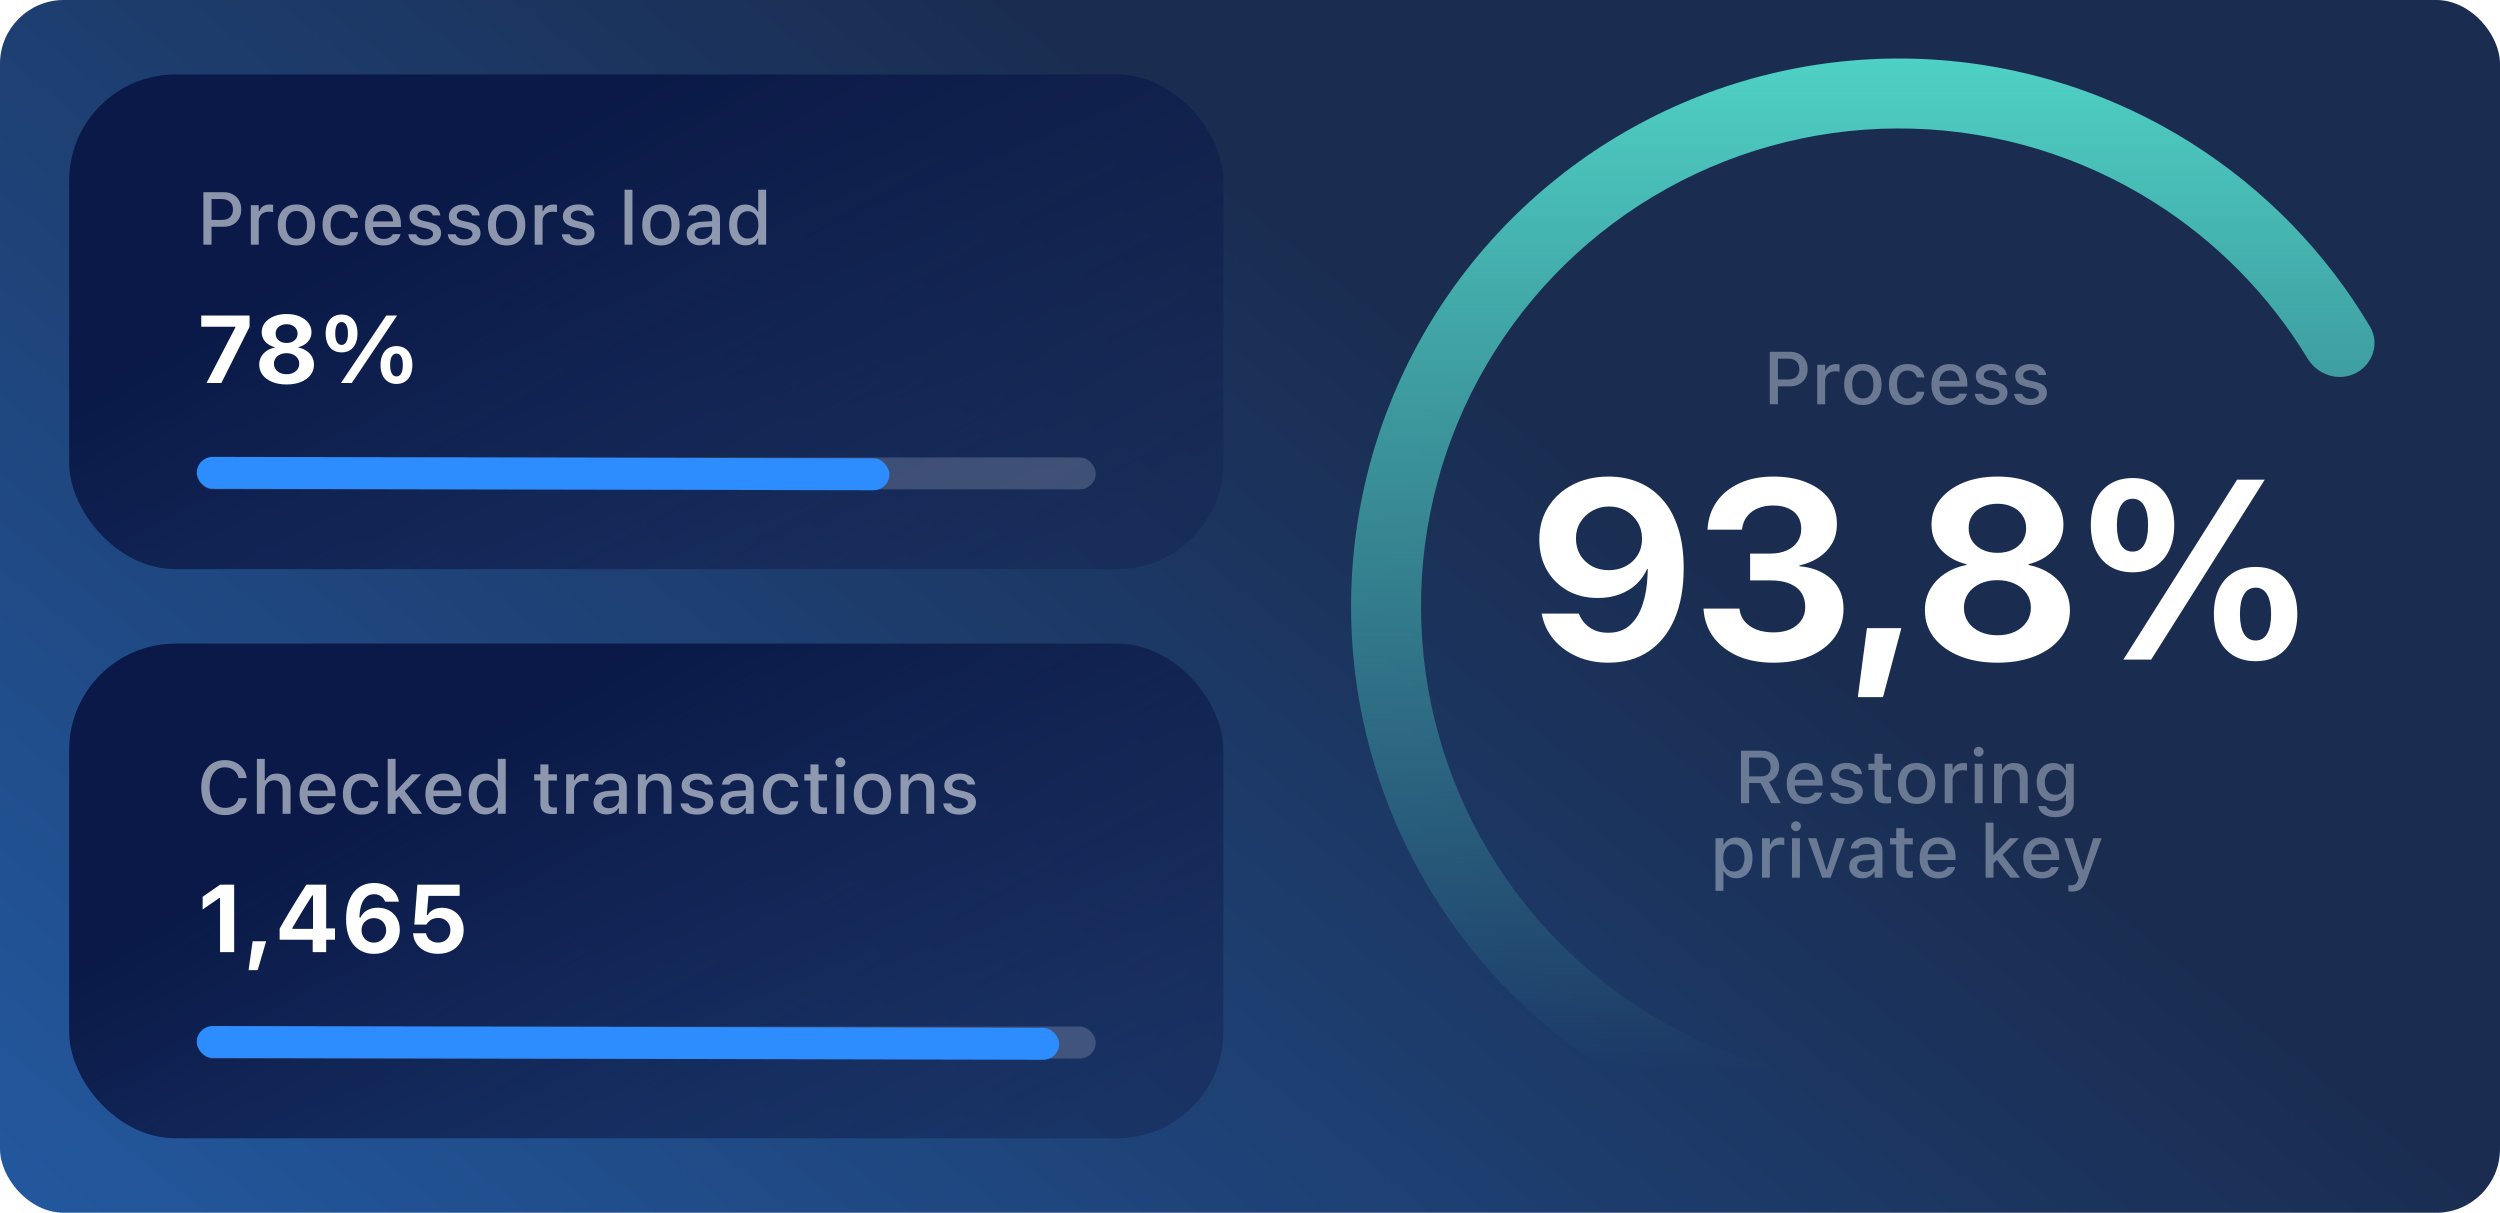 <svg width="470" height="228" viewBox="0 0 470 228" fill="none" xmlns="http://www.w3.org/2000/svg">
<g clip-path="url(#clip0_10_78)">
<rect width="470" height="228" rx="12" fill="url(#paint0_linear_10_78)"/>
<g filter="url(#filter0_b_10_78)">
<rect x="13" y="14" width="217" height="93" rx="20" fill="url(#paint1_linear_10_78)"/>
<path d="M38.828 72L44.242 61.576V61.427H37.835V59.317H46.914V61.453L41.614 72H38.828ZM53.875 72.281C52.861 72.281 51.968 72.126 51.194 71.815C50.421 71.499 49.817 71.062 49.384 70.506C48.95 69.943 48.733 69.296 48.733 68.564V68.546C48.733 67.995 48.859 67.497 49.111 67.052C49.369 66.606 49.718 66.237 50.157 65.944C50.602 65.645 51.112 65.44 51.687 65.329V65.276C50.948 65.095 50.348 64.755 49.885 64.257C49.428 63.753 49.199 63.158 49.199 62.473V62.455C49.199 61.793 49.398 61.207 49.797 60.697C50.195 60.182 50.746 59.777 51.449 59.484C52.152 59.185 52.961 59.036 53.875 59.036C54.795 59.036 55.606 59.185 56.31 59.484C57.019 59.777 57.569 60.182 57.962 60.697C58.36 61.207 58.56 61.793 58.56 62.455V62.473C58.56 63.158 58.328 63.753 57.865 64.257C57.408 64.755 56.808 65.095 56.063 65.276V65.329C56.644 65.44 57.156 65.645 57.602 65.944C58.047 66.237 58.395 66.606 58.648 67.052C58.899 67.497 59.025 67.995 59.025 68.546V68.564C59.025 69.296 58.809 69.943 58.375 70.506C57.941 71.062 57.338 71.499 56.565 71.815C55.791 72.126 54.895 72.281 53.875 72.281ZM53.875 70.348C54.344 70.348 54.754 70.266 55.105 70.102C55.463 69.932 55.744 69.7 55.949 69.407C56.154 69.108 56.257 68.769 56.257 68.388V68.37C56.257 67.989 56.154 67.652 55.949 67.359C55.75 67.061 55.472 66.826 55.114 66.656C54.757 66.486 54.344 66.401 53.875 66.401C53.406 66.401 52.993 66.486 52.636 66.656C52.278 66.826 52 67.061 51.801 67.359C51.602 67.652 51.502 67.989 51.502 68.37V68.388C51.502 68.769 51.602 69.108 51.801 69.407C52.006 69.7 52.287 69.932 52.645 70.102C53.002 70.266 53.412 70.348 53.875 70.348ZM53.875 64.477C54.285 64.477 54.643 64.403 54.947 64.257C55.258 64.11 55.501 63.905 55.677 63.642C55.852 63.372 55.94 63.065 55.94 62.719V62.701C55.94 62.355 55.852 62.054 55.677 61.796C55.501 61.532 55.258 61.327 54.947 61.181C54.637 61.028 54.279 60.952 53.875 60.952C53.477 60.952 53.122 61.028 52.812 61.181C52.501 61.327 52.258 61.532 52.082 61.796C51.906 62.054 51.818 62.355 51.818 62.701V62.719C51.818 63.065 51.906 63.372 52.082 63.642C52.258 63.905 52.498 64.11 52.803 64.257C53.113 64.403 53.471 64.477 53.875 64.477ZM64.22 66.252C63.599 66.252 63.062 66.108 62.611 65.821C62.166 65.528 61.823 65.115 61.583 64.582C61.343 64.049 61.223 63.419 61.223 62.692V62.684C61.223 61.951 61.343 61.321 61.583 60.794C61.823 60.261 62.166 59.851 62.611 59.563C63.062 59.276 63.599 59.133 64.22 59.133C64.841 59.133 65.374 59.276 65.819 59.563C66.265 59.851 66.607 60.261 66.848 60.794C67.088 61.321 67.208 61.951 67.208 62.684V62.692C67.208 63.419 67.088 64.049 66.848 64.582C66.607 65.115 66.265 65.528 65.819 65.821C65.374 66.108 64.841 66.252 64.22 66.252ZM64.22 64.846C64.601 64.846 64.894 64.658 65.099 64.283C65.31 63.908 65.415 63.378 65.415 62.692V62.684C65.415 61.992 65.31 61.465 65.099 61.102C64.894 60.732 64.601 60.548 64.22 60.548C63.839 60.548 63.543 60.732 63.332 61.102C63.127 61.465 63.024 61.992 63.024 62.684V62.692C63.024 63.378 63.127 63.908 63.332 64.283C63.543 64.658 63.839 64.846 64.22 64.846ZM66.136 72H64.106L72.622 59.317H74.652L66.136 72ZM74.538 72.185C73.917 72.185 73.384 72.041 72.939 71.754C72.493 71.461 72.147 71.048 71.901 70.515C71.661 69.981 71.541 69.352 71.541 68.625V68.616C71.541 67.884 71.661 67.254 71.901 66.727C72.147 66.193 72.493 65.783 72.939 65.496C73.384 65.209 73.917 65.065 74.538 65.065C75.159 65.065 75.692 65.209 76.138 65.496C76.589 65.783 76.932 66.193 77.166 66.727C77.406 67.254 77.526 67.884 77.526 68.616V68.625C77.526 69.352 77.406 69.981 77.166 70.515C76.932 71.048 76.589 71.461 76.138 71.754C75.692 72.041 75.159 72.185 74.538 72.185ZM74.538 70.769C74.919 70.769 75.212 70.585 75.417 70.216C75.628 69.841 75.733 69.311 75.733 68.625V68.616C75.733 67.925 75.628 67.394 75.417 67.025C75.212 66.656 74.919 66.472 74.538 66.472C74.157 66.472 73.861 66.656 73.65 67.025C73.445 67.394 73.343 67.925 73.343 68.616V68.625C73.343 69.311 73.445 69.841 73.65 70.216C73.861 70.585 74.157 70.769 74.538 70.769Z" fill="white"/>
<path d="M39.003 42.63V41.345H41.696C42.362 41.345 42.877 41.174 43.241 40.832C43.61 40.486 43.795 40.007 43.795 39.397V39.383C43.795 38.763 43.61 38.282 43.241 37.94C42.877 37.599 42.362 37.428 41.696 37.428H39.003V36.136H42.079C42.726 36.136 43.294 36.273 43.781 36.546C44.273 36.815 44.658 37.193 44.937 37.681C45.215 38.164 45.353 38.727 45.353 39.369V39.383C45.353 40.025 45.215 40.593 44.937 41.085C44.658 41.573 44.273 41.953 43.781 42.227C43.294 42.495 42.726 42.63 42.079 42.63H39.003ZM38.237 46V36.136H39.769V46H38.237ZM47.158 46V38.576H48.642V39.697H48.758C48.89 39.301 49.122 38.993 49.455 38.774C49.792 38.556 50.207 38.446 50.699 38.446C50.822 38.446 50.943 38.453 51.062 38.467C51.18 38.48 51.276 38.496 51.349 38.515V39.882C51.217 39.855 51.084 39.834 50.952 39.82C50.825 39.807 50.69 39.8 50.549 39.8C50.171 39.8 49.838 39.873 49.551 40.019C49.268 40.164 49.045 40.37 48.881 40.634C48.721 40.894 48.642 41.203 48.642 41.563V46H47.158ZM55.73 46.144C55.006 46.144 54.379 45.989 53.851 45.679C53.327 45.369 52.923 44.927 52.641 44.352C52.358 43.774 52.217 43.088 52.217 42.295V42.281C52.217 41.484 52.358 40.798 52.641 40.224C52.928 39.649 53.333 39.207 53.857 38.898C54.386 38.588 55.01 38.433 55.73 38.433C56.455 38.433 57.079 38.588 57.603 38.898C58.128 39.203 58.531 39.645 58.813 40.224C59.101 40.798 59.244 41.484 59.244 42.281V42.295C59.244 43.088 59.101 43.774 58.813 44.352C58.531 44.927 58.128 45.369 57.603 45.679C57.084 45.989 56.46 46.144 55.73 46.144ZM55.73 44.899C56.154 44.899 56.514 44.797 56.81 44.592C57.107 44.382 57.332 44.084 57.487 43.696C57.642 43.309 57.72 42.842 57.72 42.295V42.281C57.72 41.73 57.642 41.26 57.487 40.873C57.332 40.486 57.107 40.19 56.81 39.984C56.514 39.775 56.154 39.67 55.73 39.67C55.307 39.67 54.947 39.775 54.65 39.984C54.354 40.19 54.126 40.486 53.967 40.873C53.812 41.26 53.734 41.73 53.734 42.281V42.295C53.734 42.842 53.812 43.309 53.967 43.696C54.126 44.084 54.354 44.382 54.65 44.592C54.947 44.797 55.307 44.899 55.73 44.899ZM64.132 46.144C63.412 46.144 62.79 45.989 62.266 45.679C61.746 45.364 61.345 44.918 61.062 44.339C60.78 43.76 60.639 43.07 60.639 42.268V42.254C60.639 41.465 60.778 40.786 61.056 40.217C61.338 39.647 61.739 39.207 62.259 38.898C62.783 38.588 63.405 38.433 64.125 38.433C64.749 38.433 65.285 38.542 65.731 38.761C66.183 38.975 66.54 39.271 66.805 39.649C67.074 40.023 67.242 40.449 67.311 40.928L67.317 40.962H65.889L65.882 40.948C65.8 40.584 65.611 40.281 65.314 40.039C65.018 39.793 64.624 39.67 64.132 39.67C63.722 39.67 63.368 39.775 63.072 39.984C62.776 40.19 62.548 40.486 62.389 40.873C62.234 41.26 62.156 41.721 62.156 42.254V42.268C62.156 42.815 62.236 43.284 62.395 43.676C62.555 44.068 62.783 44.371 63.079 44.585C63.375 44.795 63.726 44.899 64.132 44.899C64.597 44.899 64.973 44.797 65.26 44.592C65.551 44.387 65.757 44.084 65.875 43.683L65.889 43.648L67.311 43.642L67.297 43.703C67.21 44.186 67.035 44.61 66.77 44.975C66.506 45.339 66.153 45.626 65.711 45.836C65.273 46.041 64.747 46.144 64.132 46.144ZM72.109 46.144C71.385 46.144 70.763 45.989 70.243 45.679C69.724 45.364 69.323 44.92 69.04 44.346C68.762 43.772 68.623 43.092 68.623 42.309V42.302C68.623 41.527 68.762 40.85 69.04 40.272C69.323 39.693 69.719 39.242 70.23 38.918C70.745 38.594 71.346 38.433 72.034 38.433C72.727 38.433 73.322 38.588 73.818 38.898C74.32 39.207 74.705 39.643 74.974 40.203C75.243 40.759 75.377 41.411 75.377 42.158V42.678H69.375V41.618H74.639L73.928 42.602V42.008C73.928 41.479 73.846 41.042 73.682 40.695C73.522 40.344 73.301 40.082 73.019 39.909C72.736 39.736 72.41 39.649 72.041 39.649C71.672 39.649 71.341 39.741 71.05 39.923C70.763 40.101 70.535 40.365 70.366 40.716C70.202 41.067 70.12 41.497 70.12 42.008V42.602C70.12 43.09 70.202 43.507 70.366 43.853C70.53 44.2 70.763 44.464 71.064 44.647C71.369 44.829 71.729 44.92 72.144 44.92C72.463 44.92 72.736 44.877 72.964 44.79C73.196 44.699 73.385 44.587 73.531 44.455C73.682 44.323 73.784 44.193 73.839 44.065L73.866 44.011H75.302L75.288 44.072C75.224 44.318 75.113 44.565 74.953 44.81C74.794 45.052 74.582 45.273 74.317 45.474C74.058 45.674 73.743 45.836 73.374 45.959C73.009 46.082 72.588 46.144 72.109 46.144ZM79.841 46.144C79.244 46.144 78.724 46.057 78.282 45.884C77.84 45.706 77.489 45.462 77.23 45.152C76.97 44.838 76.817 44.473 76.772 44.059V44.045H78.262V44.059C78.357 44.337 78.54 44.562 78.809 44.735C79.078 44.908 79.433 44.995 79.875 44.995C80.18 44.995 80.447 44.952 80.675 44.865C80.907 44.779 81.09 44.658 81.222 44.503C81.354 44.348 81.42 44.17 81.42 43.97V43.956C81.42 43.724 81.326 43.528 81.14 43.368C80.953 43.209 80.645 43.079 80.217 42.978L79.027 42.705C78.562 42.6 78.177 42.457 77.872 42.274C77.567 42.092 77.341 41.869 77.195 41.605C77.049 41.336 76.977 41.021 76.977 40.661V40.654C76.977 40.221 77.1 39.839 77.346 39.506C77.592 39.169 77.931 38.907 78.364 38.72C78.802 38.528 79.301 38.433 79.861 38.433C80.426 38.433 80.919 38.522 81.338 38.699C81.762 38.872 82.097 39.114 82.343 39.424C82.589 39.729 82.735 40.085 82.78 40.49V40.497H81.358V40.483C81.29 40.224 81.126 40.007 80.866 39.834C80.611 39.661 80.274 39.574 79.855 39.574C79.586 39.574 79.346 39.617 79.137 39.704C78.927 39.786 78.761 39.902 78.638 40.053C78.519 40.199 78.46 40.372 78.46 40.572V40.586C78.46 40.741 78.499 40.878 78.576 40.996C78.658 41.11 78.786 41.213 78.959 41.304C79.132 41.39 79.356 41.468 79.629 41.536L80.811 41.803C81.522 41.971 82.051 42.215 82.397 42.534C82.748 42.853 82.924 43.282 82.924 43.819V43.833C82.924 44.289 82.789 44.692 82.52 45.043C82.252 45.389 81.885 45.66 81.42 45.856C80.96 46.048 80.433 46.144 79.841 46.144ZM87.251 46.144C86.654 46.144 86.134 46.057 85.692 45.884C85.25 45.706 84.899 45.462 84.64 45.152C84.38 44.838 84.227 44.473 84.182 44.059V44.045H85.672V44.059C85.768 44.337 85.95 44.562 86.219 44.735C86.488 44.908 86.843 44.995 87.285 44.995C87.591 44.995 87.857 44.952 88.085 44.865C88.317 44.779 88.5 44.658 88.632 44.503C88.764 44.348 88.83 44.17 88.83 43.97V43.956C88.83 43.724 88.737 43.528 88.55 43.368C88.363 43.209 88.055 43.079 87.627 42.978L86.438 42.705C85.973 42.6 85.588 42.457 85.282 42.274C84.977 42.092 84.751 41.869 84.606 41.605C84.46 41.336 84.387 41.021 84.387 40.661V40.654C84.387 40.221 84.51 39.839 84.756 39.506C85.002 39.169 85.341 38.907 85.774 38.72C86.212 38.528 86.711 38.433 87.272 38.433C87.837 38.433 88.329 38.522 88.748 38.699C89.172 38.872 89.507 39.114 89.753 39.424C89.999 39.729 90.145 40.085 90.19 40.49V40.497H88.769V40.483C88.7 40.224 88.536 40.007 88.276 39.834C88.021 39.661 87.684 39.574 87.265 39.574C86.996 39.574 86.757 39.617 86.547 39.704C86.337 39.786 86.171 39.902 86.048 40.053C85.929 40.199 85.87 40.372 85.87 40.572V40.586C85.87 40.741 85.909 40.878 85.986 40.996C86.068 41.11 86.196 41.213 86.369 41.304C86.542 41.39 86.766 41.468 87.039 41.536L88.222 41.803C88.933 41.971 89.461 42.215 89.808 42.534C90.159 42.853 90.334 43.282 90.334 43.819V43.833C90.334 44.289 90.2 44.692 89.931 45.043C89.662 45.389 89.295 45.66 88.83 45.856C88.37 46.048 87.843 46.144 87.251 46.144ZM95.242 46.144C94.518 46.144 93.891 45.989 93.362 45.679C92.838 45.369 92.435 44.927 92.152 44.352C91.87 43.774 91.728 43.088 91.728 42.295V42.281C91.728 41.484 91.87 40.798 92.152 40.224C92.439 39.649 92.845 39.207 93.369 38.898C93.898 38.588 94.522 38.433 95.242 38.433C95.967 38.433 96.591 38.588 97.115 38.898C97.639 39.203 98.043 39.645 98.325 40.224C98.612 40.798 98.756 41.484 98.756 42.281V42.295C98.756 43.088 98.612 43.774 98.325 44.352C98.043 44.927 97.639 45.369 97.115 45.679C96.596 45.989 95.971 46.144 95.242 46.144ZM95.242 44.899C95.666 44.899 96.026 44.797 96.322 44.592C96.618 44.382 96.844 44.084 96.999 43.696C97.154 43.309 97.231 42.842 97.231 42.295V42.281C97.231 41.73 97.154 41.26 96.999 40.873C96.844 40.486 96.618 40.19 96.322 39.984C96.026 39.775 95.666 39.67 95.242 39.67C94.818 39.67 94.458 39.775 94.162 39.984C93.866 40.19 93.638 40.486 93.478 40.873C93.324 41.26 93.246 41.73 93.246 42.281V42.295C93.246 42.842 93.324 43.309 93.478 43.696C93.638 44.084 93.866 44.382 94.162 44.592C94.458 44.797 94.818 44.899 95.242 44.899ZM100.52 46V38.576H102.003V39.697H102.119C102.251 39.301 102.484 38.993 102.816 38.774C103.154 38.556 103.568 38.446 104.061 38.446C104.184 38.446 104.304 38.453 104.423 38.467C104.541 38.48 104.637 38.496 104.71 38.515V39.882C104.578 39.855 104.446 39.834 104.313 39.82C104.186 39.807 104.051 39.8 103.91 39.8C103.532 39.8 103.199 39.873 102.912 40.019C102.63 40.164 102.406 40.37 102.242 40.634C102.083 40.894 102.003 41.203 102.003 41.563V46H100.52ZM108.688 46.144C108.091 46.144 107.572 46.057 107.13 45.884C106.688 45.706 106.337 45.462 106.077 45.152C105.817 44.838 105.665 44.473 105.619 44.059V44.045H107.109V44.059C107.205 44.337 107.387 44.562 107.656 44.735C107.925 44.908 108.281 44.995 108.723 44.995C109.028 44.995 109.295 44.952 109.522 44.865C109.755 44.779 109.937 44.658 110.069 44.503C110.201 44.348 110.268 44.17 110.268 43.97V43.956C110.268 43.724 110.174 43.528 109.987 43.368C109.8 43.209 109.493 43.079 109.064 42.978L107.875 42.705C107.41 42.6 107.025 42.457 106.72 42.274C106.414 42.092 106.189 41.869 106.043 41.605C105.897 41.336 105.824 41.021 105.824 40.661V40.654C105.824 40.221 105.947 39.839 106.193 39.506C106.439 39.169 106.779 38.907 107.212 38.72C107.649 38.528 108.148 38.433 108.709 38.433C109.274 38.433 109.766 38.522 110.186 38.699C110.609 38.872 110.944 39.114 111.19 39.424C111.437 39.729 111.582 40.085 111.628 40.49V40.497H110.206V40.483C110.138 40.224 109.974 40.007 109.714 39.834C109.459 39.661 109.121 39.574 108.702 39.574C108.433 39.574 108.194 39.617 107.984 39.704C107.775 39.786 107.608 39.902 107.485 40.053C107.367 40.199 107.308 40.372 107.308 40.572V40.586C107.308 40.741 107.346 40.878 107.424 40.996C107.506 41.11 107.633 41.213 107.807 41.304C107.98 41.39 108.203 41.468 108.477 41.536L109.659 41.803C110.37 41.971 110.899 42.215 111.245 42.534C111.596 42.853 111.771 43.282 111.771 43.819V43.833C111.771 44.289 111.637 44.692 111.368 45.043C111.099 45.389 110.732 45.66 110.268 45.856C109.807 46.048 109.281 46.144 108.688 46.144ZM117.418 46V35.664H118.901V46H117.418ZM124.254 46.144C123.529 46.144 122.903 45.989 122.374 45.679C121.85 45.369 121.447 44.927 121.164 44.352C120.882 43.774 120.74 43.088 120.74 42.295V42.281C120.74 41.484 120.882 40.798 121.164 40.224C121.451 39.649 121.857 39.207 122.381 38.898C122.91 38.588 123.534 38.433 124.254 38.433C124.979 38.433 125.603 38.588 126.127 38.898C126.651 39.203 127.054 39.645 127.337 40.224C127.624 40.798 127.768 41.484 127.768 42.281V42.295C127.768 43.088 127.624 43.774 127.337 44.352C127.054 44.927 126.651 45.369 126.127 45.679C125.607 45.989 124.983 46.144 124.254 46.144ZM124.254 44.899C124.678 44.899 125.038 44.797 125.334 44.592C125.63 44.382 125.856 44.084 126.011 43.696C126.166 43.309 126.243 42.842 126.243 42.295V42.281C126.243 41.73 126.166 41.26 126.011 40.873C125.856 40.486 125.63 40.19 125.334 39.984C125.038 39.775 124.678 39.67 124.254 39.67C123.83 39.67 123.47 39.775 123.174 39.984C122.878 40.19 122.65 40.486 122.49 40.873C122.335 41.26 122.258 41.73 122.258 42.281V42.295C122.258 42.842 122.335 43.309 122.49 43.696C122.65 44.084 122.878 44.382 123.174 44.592C123.47 44.797 123.83 44.899 124.254 44.899ZM131.568 46.123C131.099 46.123 130.677 46.034 130.304 45.856C129.935 45.674 129.643 45.417 129.429 45.084C129.215 44.751 129.107 44.362 129.107 43.915V43.901C129.107 43.455 129.215 43.074 129.429 42.76C129.647 42.445 129.962 42.199 130.372 42.022C130.787 41.839 131.288 41.73 131.876 41.693L134.617 41.529V42.575L132.081 42.739C131.571 42.771 131.195 42.88 130.953 43.067C130.712 43.25 130.591 43.507 130.591 43.84V43.853C130.591 44.191 130.721 44.457 130.98 44.653C131.24 44.845 131.568 44.94 131.965 44.94C132.334 44.94 132.662 44.867 132.949 44.722C133.241 44.571 133.469 44.371 133.633 44.12C133.797 43.865 133.879 43.578 133.879 43.259V40.921C133.879 40.511 133.751 40.199 133.496 39.984C133.245 39.766 132.872 39.656 132.375 39.656C131.96 39.656 131.621 39.729 131.356 39.875C131.097 40.021 130.924 40.226 130.837 40.49L130.823 40.511H129.395L129.401 40.463C129.461 40.053 129.622 39.697 129.887 39.397C130.156 39.091 130.507 38.854 130.939 38.685C131.377 38.517 131.876 38.433 132.437 38.433C133.061 38.433 133.59 38.533 134.022 38.733C134.46 38.929 134.79 39.214 135.014 39.588C135.242 39.957 135.355 40.401 135.355 40.921V46H133.879V44.947H133.77C133.624 45.198 133.441 45.412 133.223 45.59C133.004 45.763 132.756 45.895 132.478 45.986C132.2 46.078 131.896 46.123 131.568 46.123ZM140.154 46.123C139.535 46.123 138.992 45.968 138.527 45.658C138.067 45.344 137.709 44.899 137.454 44.325C137.203 43.751 137.078 43.074 137.078 42.295V42.281C137.078 41.497 137.203 40.818 137.454 40.244C137.705 39.67 138.06 39.228 138.521 38.918C138.981 38.603 139.525 38.446 140.154 38.446C140.496 38.446 140.815 38.501 141.111 38.61C141.408 38.715 141.67 38.866 141.897 39.062C142.125 39.253 142.305 39.483 142.438 39.752H142.547V35.664H144.037V46H142.547V44.831H142.438C142.292 45.1 142.107 45.332 141.884 45.528C141.66 45.72 141.403 45.868 141.111 45.973C140.82 46.073 140.501 46.123 140.154 46.123ZM140.578 44.852C140.988 44.852 141.344 44.749 141.645 44.544C141.945 44.339 142.175 44.045 142.335 43.662C142.494 43.275 142.574 42.819 142.574 42.295V42.281C142.574 41.753 142.492 41.297 142.328 40.914C142.169 40.531 141.938 40.237 141.638 40.032C141.341 39.823 140.988 39.718 140.578 39.718C140.168 39.718 139.812 39.823 139.512 40.032C139.215 40.237 138.988 40.531 138.828 40.914C138.673 41.292 138.596 41.748 138.596 42.281V42.295C138.596 42.824 138.673 43.279 138.828 43.662C138.988 44.045 139.215 44.339 139.512 44.544C139.812 44.749 140.168 44.852 140.578 44.852Z" fill="#E2E8F0" fill-opacity="0.6"/>
<rect x="37" y="86" width="169" height="6" rx="3" fill="#E2E8F0" fill-opacity="0.2"/>
<rect x="37.007" y="85.881" width="130.211" height="6" rx="3" transform="rotate(0.13 37.007 85.881)" fill="#2D8DFE"/>
</g>
<g filter="url(#filter1_b_10_78)">
<rect x="13" y="121" width="217" height="93" rx="20" fill="url(#paint2_linear_10_78)"/>
<path d="M41.368 179V168.822H41.219L38.099 170.984V168.594L41.377 166.317H44.023V179H41.368ZM46.73 182.384L47.494 176.961H50.034L48.443 182.384H46.73ZM58.788 179V176.671H52.574V174.579C52.897 174.011 53.222 173.445 53.55 172.883C53.884 172.314 54.218 171.752 54.552 171.195C54.886 170.639 55.223 170.088 55.562 169.543C55.902 168.992 56.242 168.447 56.582 167.908C56.922 167.369 57.262 166.839 57.602 166.317H61.319V174.544H62.98V176.671H61.319V179H58.788ZM54.956 174.623H58.85V168.33H58.709C58.463 168.711 58.211 169.104 57.953 169.508C57.701 169.906 57.446 170.313 57.188 170.729C56.931 171.14 56.676 171.556 56.424 171.978C56.172 172.394 55.923 172.812 55.677 173.234C55.431 173.65 55.19 174.066 54.956 174.482V174.623ZM70.302 179.325C69.564 179.325 68.875 179.193 68.236 178.93C67.603 178.66 67.047 178.259 66.566 177.726C66.092 177.187 65.723 176.507 65.459 175.687C65.195 174.866 65.064 173.896 65.064 172.777V172.76C65.064 171.348 65.274 170.138 65.696 169.13C66.124 168.116 66.731 167.343 67.516 166.81C68.301 166.271 69.232 166.001 70.311 166.001C71.131 166.001 71.869 166.15 72.525 166.449C73.182 166.742 73.721 167.146 74.143 167.662C74.57 168.178 74.849 168.77 74.978 169.437L74.995 169.517H72.402L72.367 169.437C72.268 169.174 72.121 168.942 71.928 168.743C71.74 168.544 71.512 168.389 71.242 168.277C70.973 168.166 70.665 168.11 70.319 168.11C69.71 168.11 69.209 168.295 68.816 168.664C68.424 169.027 68.128 169.52 67.929 170.141C67.735 170.756 67.621 171.447 67.586 172.215C67.58 172.303 67.577 172.391 67.577 172.479C67.577 172.561 67.577 172.648 67.577 172.742L67.973 174.86C67.973 175.306 68.075 175.707 68.28 176.064C68.485 176.422 68.764 176.703 69.115 176.908C69.467 177.113 69.856 177.216 70.284 177.216C70.712 177.216 71.099 177.116 71.444 176.917C71.796 176.712 72.074 176.437 72.279 176.091C72.49 175.739 72.596 175.347 72.596 174.913V174.896C72.596 174.45 72.496 174.058 72.297 173.718C72.098 173.372 71.825 173.103 71.48 172.909C71.14 172.71 70.747 172.61 70.302 172.61C69.868 172.61 69.476 172.707 69.124 172.9C68.772 173.088 68.491 173.352 68.28 173.691C68.075 174.025 67.973 174.412 67.973 174.852V174.86H67.445V172.514H67.753C67.905 172.18 68.125 171.872 68.412 171.591C68.705 171.31 69.068 171.084 69.502 170.914C69.936 170.738 70.445 170.65 71.031 170.65C71.852 170.65 72.572 170.829 73.193 171.187C73.814 171.544 74.298 172.036 74.644 172.663C74.989 173.29 75.162 174.005 75.162 174.808V174.825C75.162 175.687 74.954 176.457 74.538 177.137C74.128 177.816 73.557 178.353 72.824 178.745C72.098 179.132 71.257 179.325 70.302 179.325ZM82.343 179.316C81.44 179.316 80.649 179.152 79.97 178.824C79.29 178.496 78.751 178.051 78.353 177.488C77.954 176.926 77.728 176.293 77.676 175.59L77.667 175.458H80.084L80.102 175.52C80.166 175.836 80.298 176.123 80.497 176.381C80.702 176.633 80.963 176.835 81.279 176.987C81.596 177.134 81.953 177.207 82.352 177.207C82.809 177.207 83.21 177.107 83.556 176.908C83.907 176.709 84.18 176.437 84.373 176.091C84.572 175.739 84.672 175.338 84.672 174.887V174.869C84.672 174.418 84.572 174.02 84.373 173.674C84.174 173.328 83.901 173.059 83.556 172.865C83.21 172.672 82.811 172.575 82.36 172.575C82.044 172.575 81.751 172.622 81.481 172.716C81.212 172.804 80.969 172.938 80.752 173.12C80.635 173.214 80.523 173.322 80.418 173.445C80.318 173.562 80.233 173.688 80.163 173.823H77.887L78.467 166.317H86.412V168.427H80.541L80.225 172.039H80.383C80.553 171.752 80.769 171.506 81.033 171.301C81.303 171.096 81.61 170.937 81.956 170.826C82.308 170.715 82.686 170.659 83.09 170.659C83.881 170.659 84.581 170.838 85.19 171.195C85.806 171.553 86.289 172.045 86.641 172.672C86.992 173.293 87.168 174.008 87.168 174.816V174.834C87.168 175.725 86.963 176.507 86.553 177.181C86.148 177.854 85.583 178.379 84.856 178.754C84.13 179.129 83.292 179.316 82.343 179.316Z" fill="white"/>
<path d="M42.284 153.239C41.373 153.239 40.582 153.03 39.912 152.61C39.247 152.191 38.734 151.596 38.374 150.826C38.014 150.056 37.834 149.14 37.834 148.078V148.064C37.834 146.998 38.014 146.08 38.374 145.31C38.734 144.539 39.247 143.945 39.912 143.525C40.578 143.106 41.368 142.896 42.284 142.896C43.009 142.896 43.663 143.04 44.246 143.327C44.834 143.61 45.315 144.002 45.688 144.503C46.067 145.004 46.297 145.581 46.379 146.232V146.273H44.855L44.848 146.246C44.757 145.84 44.59 145.49 44.349 145.193C44.107 144.897 43.811 144.667 43.46 144.503C43.109 144.339 42.717 144.257 42.284 144.257C41.696 144.257 41.186 144.412 40.753 144.722C40.325 145.032 39.992 145.471 39.755 146.041C39.523 146.606 39.406 147.281 39.406 148.064V148.078C39.406 148.853 39.523 149.525 39.755 150.095C39.992 150.664 40.325 151.104 40.753 151.414C41.186 151.724 41.699 151.879 42.291 151.879C42.724 151.879 43.116 151.806 43.467 151.66C43.822 151.514 44.118 151.307 44.355 151.038C44.592 150.765 44.754 150.443 44.841 150.074L44.855 150.047H46.386L46.379 150.081C46.283 150.715 46.051 151.268 45.682 151.742C45.312 152.216 44.839 152.585 44.26 152.85C43.681 153.109 43.023 153.239 42.284 153.239ZM48.293 153V142.664H49.776V146.697H49.893C50.075 146.301 50.344 145.991 50.699 145.768C51.055 145.544 51.504 145.433 52.046 145.433C52.597 145.433 53.065 145.54 53.447 145.754C53.83 145.968 54.122 146.283 54.322 146.697C54.523 147.107 54.623 147.606 54.623 148.194V153H53.133V148.543C53.133 147.923 53.003 147.463 52.743 147.162C52.488 146.857 52.087 146.704 51.54 146.704C51.18 146.704 50.868 146.784 50.603 146.943C50.339 147.098 50.134 147.322 49.988 147.613C49.847 147.9 49.776 148.244 49.776 148.646V153H48.293ZM59.805 153.144C59.08 153.144 58.458 152.989 57.938 152.679C57.419 152.364 57.018 151.92 56.735 151.346C56.457 150.771 56.318 150.092 56.318 149.309V149.302C56.318 148.527 56.457 147.85 56.735 147.271C57.018 146.693 57.414 146.242 57.925 145.918C58.44 145.594 59.041 145.433 59.73 145.433C60.422 145.433 61.017 145.588 61.514 145.897C62.015 146.207 62.4 146.643 62.669 147.203C62.938 147.759 63.072 148.411 63.072 149.158V149.678H57.07V148.618H62.334L61.623 149.603V149.008C61.623 148.479 61.541 148.042 61.377 147.695C61.217 147.344 60.996 147.082 60.714 146.909C60.431 146.736 60.105 146.649 59.736 146.649C59.367 146.649 59.037 146.741 58.745 146.923C58.458 147.101 58.23 147.365 58.062 147.716C57.898 148.067 57.815 148.497 57.815 149.008V149.603C57.815 150.09 57.898 150.507 58.062 150.854C58.226 151.2 58.458 151.464 58.759 151.646C59.064 151.829 59.424 151.92 59.839 151.92C60.158 151.92 60.431 151.877 60.659 151.79C60.892 151.699 61.081 151.587 61.227 151.455C61.377 151.323 61.48 151.193 61.534 151.065L61.562 151.011H62.997L62.983 151.072C62.92 151.318 62.808 151.564 62.648 151.811C62.489 152.052 62.277 152.273 62.013 152.474C61.753 152.674 61.438 152.836 61.069 152.959C60.705 153.082 60.283 153.144 59.805 153.144ZM67.96 153.144C67.24 153.144 66.618 152.989 66.094 152.679C65.574 152.364 65.173 151.918 64.891 151.339C64.608 150.76 64.467 150.07 64.467 149.268V149.254C64.467 148.465 64.606 147.786 64.884 147.217C65.166 146.647 65.567 146.207 66.087 145.897C66.611 145.588 67.233 145.433 67.953 145.433C68.578 145.433 69.113 145.542 69.56 145.761C70.011 145.975 70.368 146.271 70.633 146.649C70.902 147.023 71.07 147.449 71.139 147.928L71.145 147.962H69.717L69.71 147.948C69.628 147.584 69.439 147.281 69.143 147.039C68.846 146.793 68.452 146.67 67.96 146.67C67.55 146.67 67.197 146.775 66.9 146.984C66.604 147.189 66.376 147.486 66.217 147.873C66.062 148.26 65.984 148.721 65.984 149.254V149.268C65.984 149.814 66.064 150.284 66.224 150.676C66.383 151.068 66.611 151.371 66.907 151.585C67.204 151.795 67.554 151.899 67.96 151.899C68.425 151.899 68.801 151.797 69.088 151.592C69.38 151.387 69.585 151.084 69.703 150.683L69.717 150.648L71.139 150.642L71.125 150.703C71.038 151.186 70.863 151.61 70.599 151.975C70.334 152.339 69.981 152.626 69.539 152.836C69.102 153.041 68.575 153.144 67.96 153.144ZM72.889 153V142.664H74.372V153H72.889ZM77.564 153L74.898 149.521L75.999 148.598L79.376 153H77.564ZM74.228 150.45L74.167 148.7H74.488L77.428 145.576H79.171L75.821 148.967L75.247 149.438L74.228 150.45ZM83.457 153.144C82.732 153.144 82.11 152.989 81.591 152.679C81.071 152.364 80.67 151.92 80.388 151.346C80.11 150.771 79.971 150.092 79.971 149.309V149.302C79.971 148.527 80.11 147.85 80.388 147.271C80.67 146.693 81.067 146.242 81.577 145.918C82.092 145.594 82.694 145.433 83.382 145.433C84.075 145.433 84.669 145.588 85.166 145.897C85.667 146.207 86.052 146.643 86.321 147.203C86.59 147.759 86.725 148.411 86.725 149.158V149.678H80.723V148.618H85.986L85.275 149.603V149.008C85.275 148.479 85.193 148.042 85.029 147.695C84.87 147.344 84.649 147.082 84.366 146.909C84.084 146.736 83.758 146.649 83.389 146.649C83.019 146.649 82.689 146.741 82.397 146.923C82.11 147.101 81.882 147.365 81.714 147.716C81.55 148.067 81.468 148.497 81.468 149.008V149.603C81.468 150.09 81.55 150.507 81.714 150.854C81.878 151.2 82.11 151.464 82.411 151.646C82.716 151.829 83.076 151.92 83.491 151.92C83.81 151.92 84.084 151.877 84.311 151.79C84.544 151.699 84.733 151.587 84.879 151.455C85.029 151.323 85.132 151.193 85.186 151.065L85.214 151.011H86.649L86.636 151.072C86.572 151.318 86.46 151.564 86.301 151.811C86.141 152.052 85.929 152.273 85.665 152.474C85.405 152.674 85.091 152.836 84.722 152.959C84.357 153.082 83.936 153.144 83.457 153.144ZM91.195 153.123C90.576 153.123 90.033 152.968 89.568 152.658C89.108 152.344 88.75 151.899 88.495 151.325C88.245 150.751 88.119 150.074 88.119 149.295V149.281C88.119 148.497 88.245 147.818 88.495 147.244C88.746 146.67 89.101 146.228 89.561 145.918C90.022 145.604 90.566 145.446 91.195 145.446C91.537 145.446 91.856 145.501 92.152 145.61C92.449 145.715 92.711 145.866 92.939 146.062C93.166 146.253 93.346 146.483 93.478 146.752H93.588V142.664H95.078V153H93.588V151.831H93.478C93.333 152.1 93.148 152.332 92.925 152.528C92.701 152.72 92.444 152.868 92.152 152.973C91.861 153.073 91.542 153.123 91.195 153.123ZM91.619 151.852C92.029 151.852 92.385 151.749 92.686 151.544C92.986 151.339 93.216 151.045 93.376 150.662C93.535 150.275 93.615 149.819 93.615 149.295V149.281C93.615 148.753 93.533 148.297 93.369 147.914C93.21 147.531 92.98 147.237 92.679 147.032C92.382 146.823 92.029 146.718 91.619 146.718C91.209 146.718 90.853 146.823 90.553 147.032C90.257 147.237 90.029 147.531 89.869 147.914C89.714 148.292 89.637 148.748 89.637 149.281V149.295C89.637 149.824 89.714 150.279 89.869 150.662C90.029 151.045 90.257 151.339 90.553 151.544C90.853 151.749 91.209 151.852 91.619 151.852ZM103.896 153.048C103.085 153.048 102.497 152.893 102.133 152.583C101.773 152.269 101.593 151.756 101.593 151.045V146.745H100.431V145.576H101.593V143.703H103.11V145.576H104.703V146.745H103.11V150.683C103.11 151.084 103.19 151.373 103.35 151.551C103.509 151.724 103.773 151.811 104.143 151.811C104.252 151.811 104.345 151.808 104.423 151.804C104.505 151.799 104.598 151.792 104.703 151.783V152.973C104.585 152.991 104.457 153.007 104.32 153.021C104.184 153.039 104.042 153.048 103.896 153.048ZM106.439 153V145.576H107.923V146.697H108.039C108.171 146.301 108.404 145.993 108.736 145.774C109.074 145.556 109.488 145.446 109.98 145.446C110.104 145.446 110.224 145.453 110.343 145.467C110.461 145.48 110.557 145.496 110.63 145.515V146.882C110.498 146.854 110.366 146.834 110.233 146.82C110.106 146.807 109.971 146.8 109.83 146.8C109.452 146.8 109.119 146.873 108.832 147.019C108.549 147.164 108.326 147.369 108.162 147.634C108.003 147.894 107.923 148.203 107.923 148.563V153H106.439ZM114.041 153.123C113.572 153.123 113.15 153.034 112.776 152.856C112.407 152.674 112.116 152.417 111.901 152.084C111.687 151.751 111.58 151.362 111.58 150.915V150.901C111.58 150.455 111.687 150.074 111.901 149.76C112.12 149.445 112.435 149.199 112.845 149.021C113.259 148.839 113.761 148.73 114.349 148.693L117.09 148.529V149.575L114.554 149.739C114.043 149.771 113.667 149.881 113.426 150.067C113.184 150.25 113.063 150.507 113.063 150.84V150.854C113.063 151.191 113.193 151.457 113.453 151.653C113.713 151.845 114.041 151.94 114.438 151.94C114.807 151.94 115.135 151.868 115.422 151.722C115.714 151.571 115.941 151.371 116.105 151.12C116.27 150.865 116.352 150.578 116.352 150.259V147.921C116.352 147.511 116.224 147.199 115.969 146.984C115.718 146.766 115.344 146.656 114.848 146.656C114.433 146.656 114.093 146.729 113.829 146.875C113.569 147.021 113.396 147.226 113.31 147.49L113.296 147.511H111.867L111.874 147.463C111.933 147.053 112.095 146.697 112.359 146.396C112.628 146.091 112.979 145.854 113.412 145.686C113.85 145.517 114.349 145.433 114.909 145.433C115.534 145.433 116.062 145.533 116.495 145.733C116.933 145.929 117.263 146.214 117.486 146.588C117.714 146.957 117.828 147.401 117.828 147.921V153H116.352V151.947H116.242C116.096 152.198 115.914 152.412 115.695 152.59C115.477 152.763 115.228 152.895 114.95 152.986C114.672 153.077 114.369 153.123 114.041 153.123ZM119.92 153V145.576H121.403V146.697H121.52C121.702 146.301 121.971 145.991 122.326 145.768C122.682 145.544 123.131 145.433 123.673 145.433C124.507 145.433 125.145 145.672 125.587 146.15C126.029 146.629 126.25 147.31 126.25 148.194V153H124.76V148.543C124.76 147.923 124.63 147.463 124.37 147.162C124.115 146.857 123.714 146.704 123.167 146.704C122.807 146.704 122.495 146.784 122.23 146.943C121.966 147.098 121.761 147.322 121.615 147.613C121.474 147.9 121.403 148.244 121.403 148.646V153H119.92ZM131.015 153.144C130.418 153.144 129.898 153.057 129.456 152.884C129.014 152.706 128.663 152.462 128.403 152.152C128.144 151.838 127.991 151.473 127.945 151.059V151.045H129.436V151.059C129.531 151.337 129.714 151.562 129.982 151.735C130.251 151.909 130.607 151.995 131.049 151.995C131.354 151.995 131.621 151.952 131.849 151.865C132.081 151.779 132.263 151.658 132.396 151.503C132.528 151.348 132.594 151.17 132.594 150.97V150.956C132.594 150.724 132.5 150.528 132.313 150.368C132.127 150.209 131.819 150.079 131.391 149.979L130.201 149.705C129.736 149.6 129.351 149.457 129.046 149.274C128.741 149.092 128.515 148.869 128.369 148.604C128.223 148.336 128.15 148.021 128.15 147.661V147.654C128.15 147.221 128.273 146.839 128.52 146.506C128.766 146.169 129.105 145.907 129.538 145.72C129.976 145.528 130.475 145.433 131.035 145.433C131.6 145.433 132.092 145.521 132.512 145.699C132.936 145.872 133.271 146.114 133.517 146.424C133.763 146.729 133.909 147.085 133.954 147.49V147.497H132.532V147.483C132.464 147.224 132.3 147.007 132.04 146.834C131.785 146.661 131.448 146.574 131.028 146.574C130.759 146.574 130.52 146.618 130.311 146.704C130.101 146.786 129.935 146.902 129.812 147.053C129.693 147.199 129.634 147.372 129.634 147.572V147.586C129.634 147.741 129.673 147.878 129.75 147.996C129.832 148.11 129.96 148.213 130.133 148.304C130.306 148.39 130.529 148.468 130.803 148.536L131.985 148.803C132.696 148.971 133.225 149.215 133.571 149.534C133.922 149.853 134.098 150.282 134.098 150.819V150.833C134.098 151.289 133.963 151.692 133.694 152.043C133.425 152.389 133.059 152.66 132.594 152.856C132.133 153.048 131.607 153.144 131.015 153.144ZM137.898 153.123C137.429 153.123 137.007 153.034 136.634 152.856C136.265 152.674 135.973 152.417 135.759 152.084C135.545 151.751 135.438 151.362 135.438 150.915V150.901C135.438 150.455 135.545 150.074 135.759 149.76C135.978 149.445 136.292 149.199 136.702 149.021C137.117 148.839 137.618 148.73 138.206 148.693L140.947 148.529V149.575L138.411 149.739C137.901 149.771 137.525 149.881 137.283 150.067C137.042 150.25 136.921 150.507 136.921 150.84V150.854C136.921 151.191 137.051 151.457 137.311 151.653C137.57 151.845 137.898 151.94 138.295 151.94C138.664 151.94 138.992 151.868 139.279 151.722C139.571 151.571 139.799 151.371 139.963 151.12C140.127 150.865 140.209 150.578 140.209 150.259V147.921C140.209 147.511 140.081 147.199 139.826 146.984C139.576 146.766 139.202 146.656 138.705 146.656C138.29 146.656 137.951 146.729 137.687 146.875C137.427 147.021 137.254 147.226 137.167 147.49L137.153 147.511H135.725L135.731 147.463C135.791 147.053 135.952 146.697 136.217 146.396C136.486 146.091 136.837 145.854 137.27 145.686C137.707 145.517 138.206 145.433 138.767 145.433C139.391 145.433 139.92 145.533 140.353 145.733C140.79 145.929 141.12 146.214 141.344 146.588C141.572 146.957 141.686 147.401 141.686 147.921V153H140.209V151.947H140.1C139.954 152.198 139.771 152.412 139.553 152.59C139.334 152.763 139.086 152.895 138.808 152.986C138.53 153.077 138.227 153.123 137.898 153.123ZM146.901 153.144C146.181 153.144 145.559 152.989 145.035 152.679C144.516 152.364 144.115 151.918 143.832 151.339C143.549 150.76 143.408 150.07 143.408 149.268V149.254C143.408 148.465 143.547 147.786 143.825 147.217C144.108 146.647 144.509 146.207 145.028 145.897C145.552 145.588 146.174 145.433 146.895 145.433C147.519 145.433 148.054 145.542 148.501 145.761C148.952 145.975 149.31 146.271 149.574 146.649C149.843 147.023 150.012 147.449 150.08 147.928L150.087 147.962H148.658L148.651 147.948C148.569 147.584 148.38 147.281 148.084 147.039C147.788 146.793 147.394 146.67 146.901 146.67C146.491 146.67 146.138 146.775 145.842 146.984C145.546 147.189 145.318 147.486 145.158 147.873C145.003 148.26 144.926 148.721 144.926 149.254V149.268C144.926 149.814 145.006 150.284 145.165 150.676C145.325 151.068 145.552 151.371 145.849 151.585C146.145 151.795 146.496 151.899 146.901 151.899C147.366 151.899 147.742 151.797 148.029 151.592C148.321 151.387 148.526 151.084 148.645 150.683L148.658 150.648L150.08 150.642L150.066 150.703C149.98 151.186 149.804 151.61 149.54 151.975C149.276 152.339 148.923 152.626 148.48 152.836C148.043 153.041 147.517 153.144 146.901 153.144ZM154.674 153.048C153.863 153.048 153.275 152.893 152.91 152.583C152.55 152.269 152.37 151.756 152.37 151.045V146.745H151.208V145.576H152.37V143.703H153.888V145.576H155.48V146.745H153.888V150.683C153.888 151.084 153.967 151.373 154.127 151.551C154.286 151.724 154.551 151.811 154.92 151.811C155.029 151.811 155.123 151.808 155.2 151.804C155.282 151.799 155.376 151.792 155.48 151.783V152.973C155.362 152.991 155.234 153.007 155.098 153.021C154.961 153.039 154.82 153.048 154.674 153.048ZM157.237 153V145.576H158.728V153H157.237ZM157.989 144.25C157.734 144.25 157.515 144.159 157.333 143.977C157.151 143.794 157.06 143.576 157.06 143.32C157.06 143.065 157.151 142.849 157.333 142.671C157.515 142.489 157.734 142.397 157.989 142.397C158.244 142.397 158.463 142.489 158.646 142.671C158.828 142.849 158.919 143.065 158.919 143.32C158.919 143.576 158.828 143.794 158.646 143.977C158.463 144.159 158.244 144.25 157.989 144.25ZM164.025 153.144C163.301 153.144 162.674 152.989 162.146 152.679C161.621 152.369 161.218 151.927 160.936 151.353C160.653 150.774 160.512 150.088 160.512 149.295V149.281C160.512 148.484 160.653 147.798 160.936 147.224C161.223 146.649 161.628 146.207 162.152 145.897C162.681 145.588 163.305 145.433 164.025 145.433C164.75 145.433 165.374 145.588 165.898 145.897C166.423 146.203 166.826 146.645 167.108 147.224C167.396 147.798 167.539 148.484 167.539 149.281V149.295C167.539 150.088 167.396 150.774 167.108 151.353C166.826 151.927 166.423 152.369 165.898 152.679C165.379 152.989 164.755 153.144 164.025 153.144ZM164.025 151.899C164.449 151.899 164.809 151.797 165.105 151.592C165.402 151.382 165.627 151.084 165.782 150.696C165.937 150.309 166.015 149.842 166.015 149.295V149.281C166.015 148.73 165.937 148.26 165.782 147.873C165.627 147.486 165.402 147.189 165.105 146.984C164.809 146.775 164.449 146.67 164.025 146.67C163.602 146.67 163.242 146.775 162.945 146.984C162.649 147.189 162.421 147.486 162.262 147.873C162.107 148.26 162.029 148.73 162.029 149.281V149.295C162.029 149.842 162.107 150.309 162.262 150.696C162.421 151.084 162.649 151.382 162.945 151.592C163.242 151.797 163.602 151.899 164.025 151.899ZM169.303 153V145.576H170.786V146.697H170.902C171.085 146.301 171.354 145.991 171.709 145.768C172.064 145.544 172.513 145.433 173.056 145.433C173.89 145.433 174.528 145.672 174.97 146.15C175.412 146.629 175.633 147.31 175.633 148.194V153H174.143V148.543C174.143 147.923 174.013 147.463 173.753 147.162C173.498 146.857 173.097 146.704 172.55 146.704C172.19 146.704 171.878 146.784 171.613 146.943C171.349 147.098 171.144 147.322 170.998 147.613C170.857 147.9 170.786 148.244 170.786 148.646V153H169.303ZM180.397 153.144C179.8 153.144 179.281 153.057 178.839 152.884C178.397 152.706 178.046 152.462 177.786 152.152C177.526 151.838 177.374 151.473 177.328 151.059V151.045H178.818V151.059C178.914 151.337 179.096 151.562 179.365 151.735C179.634 151.909 179.99 151.995 180.432 151.995C180.737 151.995 181.004 151.952 181.231 151.865C181.464 151.779 181.646 151.658 181.778 151.503C181.91 151.348 181.977 151.17 181.977 150.97V150.956C181.977 150.724 181.883 150.528 181.696 150.368C181.509 150.209 181.202 150.079 180.773 149.979L179.584 149.705C179.119 149.6 178.734 149.457 178.429 149.274C178.123 149.092 177.898 148.869 177.752 148.604C177.606 148.336 177.533 148.021 177.533 147.661V147.654C177.533 147.221 177.656 146.839 177.902 146.506C178.148 146.169 178.488 145.907 178.921 145.72C179.358 145.528 179.857 145.433 180.418 145.433C180.983 145.433 181.475 145.521 181.895 145.699C182.318 145.872 182.653 146.114 182.899 146.424C183.146 146.729 183.291 147.085 183.337 147.49V147.497H181.915V147.483C181.847 147.224 181.683 147.007 181.423 146.834C181.168 146.661 180.83 146.574 180.411 146.574C180.142 146.574 179.903 146.618 179.693 146.704C179.484 146.786 179.317 146.902 179.194 147.053C179.076 147.199 179.017 147.372 179.017 147.572V147.586C179.017 147.741 179.055 147.878 179.133 147.996C179.215 148.11 179.342 148.213 179.516 148.304C179.689 148.39 179.912 148.468 180.186 148.536L181.368 148.803C182.079 148.971 182.608 149.215 182.954 149.534C183.305 149.853 183.48 150.282 183.48 150.819V150.833C183.48 151.289 183.346 151.692 183.077 152.043C182.808 152.389 182.441 152.66 181.977 152.856C181.516 153.048 180.99 153.144 180.397 153.144Z" fill="#E2E8F0" fill-opacity="0.6"/>
<rect x="37" y="193" width="169" height="6" rx="3" fill="#E2E8F0" fill-opacity="0.2"/>
<rect x="37.007" y="192.881" width="162.119" height="6" rx="3" transform="rotate(0.13 37.007 192.881)" fill="#2D8DFE"/>
</g>
<path d="M442.877 70.148C446.111 68.496 447.412 64.524 445.558 61.402C437.276 47.458 425.801 35.639 412.041 26.94C396.425 17.067 378.44 11.576 359.973 11.043C341.505 10.51 323.234 14.954 307.074 23.909C290.915 32.864 277.461 46.001 268.123 61.943C258.786 77.885 253.908 96.045 254.001 114.52C254.095 132.995 259.155 151.105 268.653 166.951C278.151 182.798 291.737 195.799 307.986 204.59C322.304 212.337 338.226 216.565 354.438 216.968C358.068 217.058 360.897 213.981 360.756 210.353V210.353C360.614 206.724 357.555 203.923 353.926 203.799C340.074 203.325 326.486 199.65 314.243 193.026C300.068 185.357 288.217 174.016 279.931 160.192C271.646 146.368 267.231 130.57 267.15 114.453C267.068 98.337 271.324 82.495 279.469 68.588C287.615 54.681 299.351 43.221 313.448 35.409C327.545 27.597 343.483 23.721 359.593 24.186C375.703 24.651 391.392 29.441 405.014 38.053C416.781 45.492 426.631 55.546 433.821 67.397C435.704 70.501 439.643 71.799 442.877 70.148V70.148Z" fill="url(#paint3_linear_10_78)"/>
<path d="M302.422 89.594C304.469 89.594 306.344 89.953 308.047 90.672C309.766 91.375 311.258 92.445 312.523 93.883C313.805 95.32 314.789 97.117 315.477 99.273C316.18 101.414 316.531 103.914 316.531 106.773V106.82C316.531 110.523 315.961 113.703 314.82 116.359C313.68 119 312.055 121.031 309.945 122.453C307.836 123.875 305.305 124.586 302.352 124.586C300.18 124.586 298.211 124.195 296.445 123.414C294.695 122.633 293.25 121.57 292.109 120.227C290.969 118.867 290.227 117.312 289.883 115.562L289.836 115.352H296.82L296.891 115.539C297.172 116.211 297.562 116.805 298.062 117.32C298.578 117.836 299.195 118.242 299.914 118.539C300.633 118.82 301.453 118.961 302.375 118.961C304.031 118.961 305.383 118.484 306.43 117.531C307.477 116.578 308.266 115.297 308.797 113.688C309.344 112.062 309.656 110.258 309.734 108.273C309.75 108.039 309.758 107.812 309.758 107.594C309.773 107.359 309.781 107.125 309.781 106.891L308.703 101.266C308.703 100.125 308.43 99.102 307.883 98.195C307.336 97.273 306.594 96.547 305.656 96.016C304.719 95.484 303.672 95.219 302.516 95.219C301.359 95.219 300.312 95.484 299.375 96.016C298.438 96.531 297.688 97.242 297.125 98.148C296.562 99.039 296.281 100.047 296.281 101.172V101.219C296.281 102.391 296.547 103.43 297.078 104.336C297.625 105.227 298.359 105.93 299.281 106.445C300.219 106.945 301.273 107.195 302.445 107.195C303.633 107.195 304.695 106.945 305.633 106.445C306.586 105.945 307.336 105.25 307.883 104.359C308.43 103.469 308.703 102.445 308.703 101.289V101.266H310.133V106.984H309.641C309.188 108.031 308.531 108.969 307.672 109.797C306.812 110.609 305.766 111.25 304.531 111.719C303.312 112.188 301.938 112.422 300.406 112.422C298.234 112.422 296.32 111.953 294.664 111.016C293.008 110.062 291.711 108.758 290.773 107.102C289.852 105.445 289.391 103.562 289.391 101.453V101.406C289.391 99.109 289.953 97.07 291.078 95.289C292.203 93.508 293.742 92.117 295.695 91.117C297.664 90.102 299.906 89.594 302.422 89.594ZM333.43 124.586C330.867 124.586 328.633 124.172 326.727 123.344C324.82 122.5 323.305 121.336 322.18 119.852C321.07 118.367 320.438 116.656 320.281 114.719L320.258 114.414H327.008L327.055 114.672C327.164 115.484 327.484 116.211 328.016 116.852C328.562 117.477 329.289 117.977 330.195 118.352C331.117 118.711 332.188 118.891 333.406 118.891C334.625 118.891 335.68 118.695 336.57 118.305C337.461 117.898 338.148 117.344 338.633 116.641C339.133 115.922 339.383 115.102 339.383 114.18V114.133C339.383 112.508 338.812 111.266 337.672 110.406C336.531 109.547 334.938 109.117 332.891 109.117H329.023V104.078H332.797C333.984 104.078 335.016 103.883 335.891 103.492C336.766 103.102 337.438 102.562 337.906 101.875C338.391 101.172 338.633 100.367 338.633 99.461V99.414C338.633 98.492 338.422 97.711 338 97.07C337.594 96.414 336.992 95.914 336.195 95.57C335.414 95.211 334.469 95.031 333.359 95.031C332.266 95.031 331.297 95.211 330.453 95.57C329.609 95.93 328.938 96.438 328.438 97.094C327.938 97.734 327.633 98.492 327.523 99.367L327.5 99.578H321.008L321.031 99.297C321.188 97.328 321.789 95.625 322.836 94.188C323.898 92.734 325.328 91.609 327.125 90.812C328.922 90 331 89.594 333.359 89.594C335.797 89.594 337.906 89.969 339.688 90.719C341.484 91.453 342.875 92.484 343.859 93.812C344.844 95.141 345.336 96.695 345.336 98.477V98.523C345.336 99.93 345.023 101.164 344.398 102.227C343.773 103.289 342.922 104.164 341.844 104.852C340.781 105.539 339.594 106.023 338.281 106.305V106.445C340.797 106.68 342.805 107.492 344.305 108.883C345.82 110.273 346.578 112.117 346.578 114.414V114.461C346.578 116.477 346.031 118.242 344.938 119.758C343.844 121.273 342.312 122.461 340.344 123.32C338.375 124.164 336.07 124.586 333.43 124.586ZM349.273 131.055L350.984 118.094H357.453L354.008 131.055H349.273ZM375.523 124.586C372.836 124.586 370.469 124.172 368.422 123.344C366.375 122.516 364.773 121.367 363.617 119.898C362.461 118.414 361.883 116.703 361.883 114.766V114.719C361.883 113.25 362.219 111.93 362.891 110.758C363.562 109.586 364.484 108.609 365.656 107.828C366.828 107.047 368.172 106.508 369.688 106.211V106.07C367.734 105.586 366.148 104.688 364.93 103.375C363.727 102.047 363.125 100.477 363.125 98.664V98.617C363.125 96.867 363.648 95.32 364.695 93.977C365.742 92.617 367.195 91.547 369.055 90.766C370.93 89.984 373.086 89.594 375.523 89.594C377.961 89.594 380.109 89.984 381.969 90.766C383.828 91.547 385.281 92.617 386.328 93.977C387.391 95.32 387.922 96.867 387.922 98.617V98.664C387.922 100.477 387.312 102.047 386.094 103.375C384.891 104.688 383.312 105.586 381.359 106.07V106.211C382.875 106.508 384.219 107.047 385.391 107.828C386.562 108.609 387.477 109.586 388.133 110.758C388.805 111.93 389.141 113.25 389.141 114.719V114.766C389.141 116.703 388.562 118.414 387.406 119.898C386.266 121.367 384.672 122.516 382.625 123.344C380.578 124.172 378.211 124.586 375.523 124.586ZM375.523 119.43C376.758 119.43 377.844 119.211 378.781 118.773C379.719 118.336 380.453 117.727 380.984 116.945C381.531 116.164 381.805 115.281 381.805 114.297V114.25C381.805 113.25 381.539 112.359 381.008 111.578C380.477 110.797 379.734 110.188 378.781 109.75C377.844 109.297 376.758 109.07 375.523 109.07C374.273 109.07 373.172 109.297 372.219 109.75C371.281 110.188 370.547 110.797 370.016 111.578C369.484 112.359 369.219 113.25 369.219 114.25V114.297C369.219 115.281 369.484 116.164 370.016 116.945C370.562 117.727 371.305 118.336 372.242 118.773C373.195 119.211 374.289 119.43 375.523 119.43ZM375.523 103.938C376.586 103.938 377.523 103.742 378.336 103.352C379.148 102.961 379.781 102.422 380.234 101.734C380.688 101.031 380.914 100.227 380.914 99.32V99.273C380.914 98.367 380.68 97.57 380.211 96.883C379.758 96.195 379.125 95.664 378.312 95.289C377.5 94.898 376.57 94.703 375.523 94.703C374.461 94.703 373.523 94.898 372.711 95.289C371.898 95.664 371.258 96.195 370.789 96.883C370.336 97.57 370.109 98.367 370.109 99.273V99.32C370.109 100.227 370.336 101.031 370.789 101.734C371.258 102.422 371.898 102.961 372.711 103.352C373.523 103.742 374.461 103.938 375.523 103.938ZM400.93 107.594C399.305 107.594 397.906 107.234 396.734 106.516C395.562 105.797 394.656 104.773 394.016 103.445C393.391 102.117 393.078 100.547 393.078 98.734V98.711C393.078 96.898 393.391 95.336 394.016 94.023C394.656 92.695 395.562 91.672 396.734 90.953C397.906 90.234 399.305 89.875 400.93 89.875C402.555 89.875 403.945 90.234 405.102 90.953C406.273 91.672 407.172 92.695 407.797 94.023C408.438 95.336 408.758 96.898 408.758 98.711V98.734C408.758 100.547 408.438 102.117 407.797 103.445C407.172 104.773 406.273 105.797 405.102 106.516C403.945 107.234 402.555 107.594 400.93 107.594ZM400.93 103.703C401.867 103.703 402.586 103.281 403.086 102.438C403.586 101.578 403.836 100.344 403.836 98.734V98.711C403.836 97.117 403.586 95.898 403.086 95.055C402.586 94.195 401.867 93.766 400.93 93.766C399.977 93.766 399.242 94.195 398.727 95.055C398.227 95.898 397.977 97.117 397.977 98.711V98.734C397.977 100.344 398.227 101.578 398.727 102.438C399.242 103.281 399.977 103.703 400.93 103.703ZM404.422 124H399.195L420.57 90.18H425.773L404.422 124ZM424.062 124.305C422.438 124.305 421.039 123.945 419.867 123.227C418.695 122.508 417.789 121.484 417.148 120.156C416.523 118.828 416.211 117.258 416.211 115.445V115.422C416.211 113.609 416.523 112.047 417.148 110.734C417.789 109.406 418.695 108.383 419.867 107.664C421.039 106.945 422.438 106.586 424.062 106.586C425.688 106.586 427.078 106.945 428.234 107.664C429.406 108.383 430.305 109.406 430.93 110.734C431.57 112.047 431.891 113.609 431.891 115.422V115.445C431.891 117.258 431.57 118.828 430.93 120.156C430.305 121.484 429.406 122.508 428.234 123.227C427.078 123.945 425.688 124.305 424.062 124.305ZM424.062 120.414C425 120.414 425.719 119.992 426.219 119.148C426.719 118.289 426.969 117.055 426.969 115.445V115.422C426.969 113.828 426.719 112.609 426.219 111.766C425.719 110.906 425 110.477 424.062 110.477C423.109 110.477 422.375 110.906 421.859 111.766C421.359 112.609 421.109 113.828 421.109 115.422V115.445C421.109 117.055 421.359 118.289 421.859 119.148C422.375 119.992 423.109 120.414 424.062 120.414Z" fill="white"/>
<path d="M333.487 72.63V71.345H336.181C336.846 71.345 337.361 71.174 337.726 70.832C338.095 70.486 338.279 70.007 338.279 69.397V69.383C338.279 68.763 338.095 68.282 337.726 67.94C337.361 67.599 336.846 67.428 336.181 67.428H333.487V66.136H336.563C337.211 66.136 337.778 66.272 338.266 66.546C338.758 66.815 339.143 67.193 339.421 67.681C339.699 68.164 339.838 68.727 339.838 69.369V69.383C339.838 70.025 339.699 70.593 339.421 71.085C339.143 71.573 338.758 71.953 338.266 72.227C337.778 72.495 337.211 72.63 336.563 72.63H333.487ZM332.722 76V66.136H334.253V76H332.722ZM341.643 76V68.576H343.126V69.697H343.242C343.374 69.301 343.607 68.993 343.939 68.774C344.277 68.556 344.691 68.446 345.184 68.446C345.307 68.446 345.427 68.453 345.546 68.467C345.664 68.481 345.76 68.496 345.833 68.515V69.882C345.701 69.855 345.569 69.834 345.437 69.82C345.309 69.807 345.174 69.8 345.033 69.8C344.655 69.8 344.322 69.873 344.035 70.019C343.753 70.164 343.529 70.37 343.365 70.634C343.206 70.894 343.126 71.204 343.126 71.564V76H341.643ZM350.215 76.144C349.49 76.144 348.864 75.989 348.335 75.679C347.811 75.369 347.408 74.927 347.125 74.353C346.842 73.774 346.701 73.088 346.701 72.295V72.281C346.701 71.484 346.842 70.798 347.125 70.224C347.412 69.649 347.818 69.207 348.342 68.897C348.87 68.588 349.495 68.433 350.215 68.433C350.939 68.433 351.564 68.588 352.088 68.897C352.612 69.203 353.015 69.645 353.298 70.224C353.585 70.798 353.729 71.484 353.729 72.281V72.295C353.729 73.088 353.585 73.774 353.298 74.353C353.015 74.927 352.612 75.369 352.088 75.679C351.568 75.989 350.944 76.144 350.215 76.144ZM350.215 74.899C350.639 74.899 350.999 74.797 351.295 74.592C351.591 74.382 351.817 74.084 351.972 73.696C352.127 73.309 352.204 72.842 352.204 72.295V72.281C352.204 71.73 352.127 71.26 351.972 70.873C351.817 70.486 351.591 70.189 351.295 69.984C350.999 69.775 350.639 69.67 350.215 69.67C349.791 69.67 349.431 69.775 349.135 69.984C348.839 70.189 348.611 70.486 348.451 70.873C348.296 71.26 348.219 71.73 348.219 72.281V72.295C348.219 72.842 348.296 73.309 348.451 73.696C348.611 74.084 348.839 74.382 349.135 74.592C349.431 74.797 349.791 74.899 350.215 74.899ZM358.616 76.144C357.896 76.144 357.274 75.989 356.75 75.679C356.23 75.364 355.829 74.918 355.547 74.339C355.264 73.76 355.123 73.07 355.123 72.268V72.254C355.123 71.466 355.262 70.787 355.54 70.217C355.823 69.647 356.224 69.207 356.743 68.897C357.267 68.588 357.889 68.433 358.609 68.433C359.234 68.433 359.769 68.542 360.216 68.761C360.667 68.975 361.025 69.271 361.289 69.649C361.558 70.023 361.727 70.449 361.795 70.928L361.802 70.962H360.373L360.366 70.948C360.284 70.584 360.095 70.281 359.799 70.039C359.503 69.793 359.108 69.67 358.616 69.67C358.206 69.67 357.853 69.775 357.557 69.984C357.26 70.189 357.033 70.486 356.873 70.873C356.718 71.26 356.641 71.721 356.641 72.254V72.268C356.641 72.814 356.72 73.284 356.88 73.676C357.039 74.068 357.267 74.371 357.563 74.585C357.86 74.795 358.211 74.899 358.616 74.899C359.081 74.899 359.457 74.797 359.744 74.592C360.036 74.387 360.241 74.084 360.359 73.683L360.373 73.648L361.795 73.642L361.781 73.703C361.695 74.186 361.519 74.61 361.255 74.975C360.991 75.339 360.637 75.626 360.195 75.836C359.758 76.041 359.231 76.144 358.616 76.144ZM366.594 76.144C365.869 76.144 365.247 75.989 364.728 75.679C364.208 75.364 363.807 74.92 363.524 74.346C363.246 73.772 363.107 73.092 363.107 72.309V72.302C363.107 71.527 363.246 70.85 363.524 70.272C363.807 69.693 364.203 69.242 364.714 68.918C365.229 68.594 365.83 68.433 366.519 68.433C367.211 68.433 367.806 68.588 368.303 68.897C368.804 69.207 369.189 69.643 369.458 70.203C369.727 70.759 369.861 71.411 369.861 72.158V72.678H363.859V71.618H369.123L368.412 72.603V72.008C368.412 71.479 368.33 71.042 368.166 70.695C368.007 70.344 367.785 70.082 367.503 69.909C367.22 69.736 366.895 69.649 366.525 69.649C366.156 69.649 365.826 69.741 365.534 69.923C365.247 70.101 365.019 70.365 364.851 70.716C364.687 71.067 364.604 71.497 364.604 72.008V72.603C364.604 73.09 364.687 73.507 364.851 73.853C365.015 74.2 365.247 74.464 365.548 74.647C365.853 74.829 366.213 74.92 366.628 74.92C366.947 74.92 367.22 74.877 367.448 74.79C367.681 74.699 367.87 74.587 368.016 74.455C368.166 74.323 368.269 74.193 368.323 74.065L368.351 74.011H369.786L369.772 74.072C369.709 74.318 369.597 74.564 369.438 74.811C369.278 75.052 369.066 75.273 368.802 75.474C368.542 75.674 368.228 75.836 367.858 75.959C367.494 76.082 367.072 76.144 366.594 76.144ZM374.325 76.144C373.728 76.144 373.209 76.057 372.767 75.884C372.325 75.706 371.974 75.462 371.714 75.152C371.454 74.838 371.301 74.473 371.256 74.059V74.045H372.746V74.059C372.842 74.337 373.024 74.562 373.293 74.735C373.562 74.909 373.917 74.995 374.359 74.995C374.665 74.995 374.931 74.952 375.159 74.865C375.392 74.779 375.574 74.658 375.706 74.503C375.838 74.348 375.904 74.17 375.904 73.97V73.956C375.904 73.724 375.811 73.528 375.624 73.368C375.437 73.209 375.13 73.079 374.701 72.978L373.512 72.705C373.047 72.6 372.662 72.457 372.356 72.274C372.051 72.092 371.826 71.869 371.68 71.605C371.534 71.336 371.461 71.021 371.461 70.661V70.654C371.461 70.221 371.584 69.838 371.83 69.506C372.076 69.169 372.416 68.907 372.849 68.72C373.286 68.528 373.785 68.433 374.346 68.433C374.911 68.433 375.403 68.522 375.822 68.699C376.246 68.872 376.581 69.114 376.827 69.424C377.073 69.729 377.219 70.085 377.265 70.49V70.497H375.843V70.483C375.774 70.224 375.61 70.007 375.351 69.834C375.095 69.661 374.758 69.574 374.339 69.574C374.07 69.574 373.831 69.618 373.621 69.704C373.411 69.786 373.245 69.902 373.122 70.053C373.004 70.199 372.944 70.372 372.944 70.572V70.586C372.944 70.741 372.983 70.878 373.061 70.996C373.143 71.11 373.27 71.213 373.443 71.304C373.617 71.39 373.84 71.468 374.113 71.536L375.296 71.803C376.007 71.971 376.535 72.215 376.882 72.534C377.233 72.853 377.408 73.282 377.408 73.819V73.833C377.408 74.289 377.274 74.692 377.005 75.043C376.736 75.389 376.369 75.66 375.904 75.856C375.444 76.048 374.918 76.144 374.325 76.144ZM381.735 76.144C381.138 76.144 380.619 76.057 380.177 75.884C379.735 75.706 379.384 75.462 379.124 75.152C378.864 74.838 378.712 74.473 378.666 74.059V74.045H380.156V74.059C380.252 74.337 380.434 74.562 380.703 74.735C380.972 74.909 381.327 74.995 381.77 74.995C382.075 74.995 382.341 74.952 382.569 74.865C382.802 74.779 382.984 74.658 383.116 74.503C383.248 74.348 383.314 74.17 383.314 73.97V73.956C383.314 73.724 383.221 73.528 383.034 73.368C382.847 73.209 382.54 73.079 382.111 72.978L380.922 72.705C380.457 72.6 380.072 72.457 379.767 72.274C379.461 72.092 379.236 71.869 379.09 71.605C378.944 71.336 378.871 71.021 378.871 70.661V70.654C378.871 70.221 378.994 69.838 379.24 69.506C379.486 69.169 379.826 68.907 380.259 68.72C380.696 68.528 381.195 68.433 381.756 68.433C382.321 68.433 382.813 68.522 383.232 68.699C383.656 68.872 383.991 69.114 384.237 69.424C384.483 69.729 384.629 70.085 384.675 70.49V70.497H383.253V70.483C383.185 70.224 383.021 70.007 382.761 69.834C382.506 69.661 382.168 69.574 381.749 69.574C381.48 69.574 381.241 69.618 381.031 69.704C380.822 69.786 380.655 69.902 380.532 70.053C380.414 70.199 380.354 70.372 380.354 70.572V70.586C380.354 70.741 380.393 70.878 380.471 70.996C380.553 71.11 380.68 71.213 380.854 71.304C381.027 71.39 381.25 71.468 381.523 71.536L382.706 71.803C383.417 71.971 383.946 72.215 384.292 72.534C384.643 72.853 384.818 73.282 384.818 73.819V73.833C384.818 74.289 384.684 74.692 384.415 75.043C384.146 75.389 383.779 75.66 383.314 75.856C382.854 76.048 382.328 76.144 381.735 76.144Z" fill="#E2E8F0" fill-opacity="0.4"/>
<path d="M327.301 151V141.136H331.19C331.865 141.136 332.448 141.261 332.94 141.512C333.433 141.758 333.811 142.106 334.075 142.558C334.344 143.004 334.479 143.533 334.479 144.144V144.157C334.479 144.823 334.31 145.408 333.973 145.914C333.635 146.415 333.166 146.769 332.564 146.974L334.772 151H333.002L330.992 147.206C330.979 147.206 330.965 147.206 330.951 147.206C330.938 147.206 330.924 147.206 330.91 147.206H328.832V151H327.301ZM328.832 145.962H331.04C331.628 145.962 332.084 145.809 332.407 145.504C332.731 145.194 332.893 144.759 332.893 144.198V144.185C332.893 143.638 332.724 143.207 332.387 142.893C332.054 142.578 331.589 142.421 330.992 142.421H328.832V145.962ZM339.394 151.144C338.669 151.144 338.047 150.989 337.527 150.679C337.008 150.364 336.607 149.92 336.324 149.346C336.046 148.771 335.907 148.092 335.907 147.309V147.302C335.907 146.527 336.046 145.85 336.324 145.271C336.607 144.693 337.003 144.242 337.514 143.918C338.029 143.594 338.63 143.433 339.318 143.433C340.011 143.433 340.606 143.588 341.103 143.897C341.604 144.207 341.989 144.643 342.258 145.203C342.527 145.759 342.661 146.411 342.661 147.158V147.678H336.659V146.618H341.923L341.212 147.603V147.008C341.212 146.479 341.13 146.042 340.966 145.695C340.806 145.344 340.585 145.082 340.303 144.909C340.02 144.736 339.694 144.649 339.325 144.649C338.956 144.649 338.626 144.741 338.334 144.923C338.047 145.101 337.819 145.365 337.65 145.716C337.486 146.067 337.404 146.497 337.404 147.008V147.603C337.404 148.09 337.486 148.507 337.65 148.854C337.814 149.2 338.047 149.464 338.348 149.646C338.653 149.829 339.013 149.92 339.428 149.92C339.747 149.92 340.02 149.877 340.248 149.79C340.48 149.699 340.67 149.587 340.815 149.455C340.966 149.323 341.068 149.193 341.123 149.065L341.15 149.011H342.586L342.572 149.072C342.508 149.318 342.397 149.564 342.237 149.811C342.078 150.052 341.866 150.273 341.602 150.474C341.342 150.674 341.027 150.836 340.658 150.959C340.294 151.082 339.872 151.144 339.394 151.144ZM347.125 151.144C346.528 151.144 346.008 151.057 345.566 150.884C345.124 150.706 344.773 150.462 344.514 150.152C344.254 149.838 344.101 149.473 344.056 149.059V149.045H345.546V149.059C345.642 149.337 345.824 149.562 346.093 149.735C346.362 149.909 346.717 149.995 347.159 149.995C347.465 149.995 347.731 149.952 347.959 149.865C348.191 149.779 348.374 149.658 348.506 149.503C348.638 149.348 348.704 149.17 348.704 148.97V148.956C348.704 148.724 348.611 148.528 348.424 148.368C348.237 148.209 347.929 148.079 347.501 147.979L346.312 147.705C345.847 147.6 345.462 147.457 345.156 147.274C344.851 147.092 344.625 146.869 344.479 146.604C344.334 146.336 344.261 146.021 344.261 145.661V145.654C344.261 145.221 344.384 144.839 344.63 144.506C344.876 144.169 345.215 143.907 345.648 143.72C346.086 143.528 346.585 143.433 347.146 143.433C347.711 143.433 348.203 143.521 348.622 143.699C349.046 143.872 349.381 144.114 349.627 144.424C349.873 144.729 350.019 145.085 350.064 145.49V145.497H348.643V145.483C348.574 145.224 348.41 145.007 348.15 144.834C347.895 144.661 347.558 144.574 347.139 144.574C346.87 144.574 346.631 144.618 346.421 144.704C346.211 144.786 346.045 144.902 345.922 145.053C345.803 145.199 345.744 145.372 345.744 145.572V145.586C345.744 145.741 345.783 145.878 345.86 145.996C345.942 146.11 346.07 146.213 346.243 146.304C346.416 146.39 346.64 146.468 346.913 146.536L348.096 146.803C348.807 146.971 349.335 147.215 349.682 147.534C350.033 147.853 350.208 148.282 350.208 148.819V148.833C350.208 149.289 350.074 149.692 349.805 150.043C349.536 150.389 349.169 150.66 348.704 150.856C348.244 151.048 347.717 151.144 347.125 151.144ZM354.72 151.048C353.909 151.048 353.321 150.893 352.956 150.583C352.596 150.269 352.416 149.756 352.416 149.045V144.745H351.254V143.576H352.416V141.703H353.934V143.576H355.526V144.745H353.934V148.683C353.934 149.084 354.013 149.373 354.173 149.551C354.332 149.724 354.597 149.811 354.966 149.811C355.075 149.811 355.169 149.808 355.246 149.804C355.328 149.799 355.422 149.792 355.526 149.783V150.973C355.408 150.991 355.28 151.007 355.144 151.021C355.007 151.039 354.866 151.048 354.72 151.048ZM360.325 151.144C359.601 151.144 358.974 150.989 358.445 150.679C357.921 150.369 357.518 149.927 357.235 149.353C356.953 148.774 356.812 148.088 356.812 147.295V147.281C356.812 146.484 356.953 145.798 357.235 145.224C357.522 144.649 357.928 144.207 358.452 143.897C358.981 143.588 359.605 143.433 360.325 143.433C361.05 143.433 361.674 143.588 362.198 143.897C362.722 144.203 363.126 144.645 363.408 145.224C363.695 145.798 363.839 146.484 363.839 147.281V147.295C363.839 148.088 363.695 148.774 363.408 149.353C363.126 149.927 362.722 150.369 362.198 150.679C361.679 150.989 361.054 151.144 360.325 151.144ZM360.325 149.899C360.749 149.899 361.109 149.797 361.405 149.592C361.701 149.382 361.927 149.084 362.082 148.696C362.237 148.309 362.314 147.842 362.314 147.295V147.281C362.314 146.73 362.237 146.26 362.082 145.873C361.927 145.486 361.701 145.189 361.405 144.984C361.109 144.775 360.749 144.67 360.325 144.67C359.901 144.67 359.541 144.775 359.245 144.984C358.949 145.189 358.721 145.486 358.562 145.873C358.407 146.26 358.329 146.73 358.329 147.281V147.295C358.329 147.842 358.407 148.309 358.562 148.696C358.721 149.084 358.949 149.382 359.245 149.592C359.541 149.797 359.901 149.899 360.325 149.899ZM365.603 151V143.576H367.086V144.697H367.202C367.334 144.301 367.567 143.993 367.899 143.774C368.237 143.556 368.651 143.446 369.144 143.446C369.267 143.446 369.387 143.453 369.506 143.467C369.624 143.48 369.72 143.496 369.793 143.515V144.882C369.661 144.854 369.529 144.834 369.396 144.82C369.269 144.807 369.134 144.8 368.993 144.8C368.615 144.8 368.282 144.873 367.995 145.019C367.713 145.164 367.489 145.369 367.325 145.634C367.166 145.894 367.086 146.203 367.086 146.563V151H365.603ZM371.242 151V143.576H372.732V151H371.242ZM371.994 142.25C371.739 142.25 371.52 142.159 371.338 141.977C371.156 141.794 371.064 141.576 371.064 141.32C371.064 141.065 371.156 140.849 371.338 140.671C371.52 140.489 371.739 140.397 371.994 140.397C372.249 140.397 372.468 140.489 372.65 140.671C372.833 140.849 372.924 141.065 372.924 141.32C372.924 141.576 372.833 141.794 372.65 141.977C372.468 142.159 372.249 142.25 371.994 142.25ZM374.886 151V143.576H376.369V144.697H376.485C376.668 144.301 376.937 143.991 377.292 143.768C377.647 143.544 378.096 143.433 378.639 143.433C379.473 143.433 380.111 143.672 380.553 144.15C380.995 144.629 381.216 145.31 381.216 146.194V151H379.726V146.543C379.726 145.923 379.596 145.463 379.336 145.162C379.081 144.857 378.68 144.704 378.133 144.704C377.773 144.704 377.461 144.784 377.196 144.943C376.932 145.098 376.727 145.322 376.581 145.613C376.44 145.9 376.369 146.244 376.369 146.646V151H374.886ZM386.418 153.618C385.789 153.618 385.242 153.532 384.777 153.358C384.317 153.185 383.952 152.944 383.684 152.634C383.415 152.324 383.251 151.964 383.191 151.554L383.198 151.54H384.702L384.709 151.554C384.773 151.809 384.953 152.019 385.249 152.183C385.545 152.347 385.942 152.429 386.438 152.429C387.049 152.429 387.525 152.29 387.867 152.012C388.214 151.734 388.387 151.344 388.387 150.843V149.387H388.271C388.125 149.651 387.938 149.879 387.71 150.07C387.482 150.257 387.222 150.398 386.931 150.494C386.639 150.59 386.322 150.638 385.98 150.638C385.352 150.638 384.805 150.487 384.34 150.187C383.88 149.881 383.524 149.462 383.273 148.929C383.027 148.391 382.904 147.773 382.904 147.076V147.062C382.904 146.356 383.03 145.732 383.28 145.189C383.531 144.643 383.889 144.216 384.354 143.911C384.818 143.601 385.372 143.446 386.015 143.446C386.361 143.446 386.678 143.501 386.965 143.61C387.257 143.72 387.514 143.875 387.737 144.075C387.961 144.276 388.145 144.515 388.291 144.793H388.38V143.576H389.863V150.85C389.863 151.41 389.722 151.898 389.439 152.312C389.161 152.727 388.765 153.049 388.25 153.276C387.735 153.504 387.124 153.618 386.418 153.618ZM386.397 149.407C386.817 149.407 387.177 149.309 387.478 149.113C387.778 148.913 388.008 148.637 388.168 148.286C388.332 147.935 388.414 147.53 388.414 147.069V147.056C388.414 146.6 388.332 146.194 388.168 145.839C388.008 145.483 387.778 145.205 387.478 145.005C387.177 144.804 386.817 144.704 386.397 144.704C385.978 144.704 385.62 144.804 385.324 145.005C385.033 145.205 384.809 145.483 384.654 145.839C384.499 146.19 384.422 146.595 384.422 147.056V147.069C384.422 147.53 384.499 147.935 384.654 148.286C384.809 148.637 385.033 148.913 385.324 149.113C385.62 149.309 385.978 149.407 386.397 149.407ZM322.516 167.475V157.576H323.999V158.745H324.115C324.257 158.472 324.439 158.239 324.662 158.048C324.89 157.856 325.15 157.708 325.441 157.604C325.733 157.499 326.052 157.446 326.398 157.446C327.023 157.446 327.565 157.606 328.025 157.925C328.486 158.239 328.841 158.684 329.092 159.258C329.347 159.827 329.475 160.502 329.475 161.281V161.295C329.475 162.079 329.349 162.758 329.099 163.332C328.848 163.902 328.493 164.344 328.032 164.658C327.572 164.968 327.027 165.123 326.398 165.123C326.057 165.123 325.738 165.071 325.441 164.966C325.145 164.856 324.883 164.706 324.655 164.515C324.427 164.323 324.247 164.093 324.115 163.824H323.999V167.475H322.516ZM325.975 163.852C326.389 163.852 326.745 163.749 327.041 163.544C327.337 163.339 327.563 163.045 327.718 162.662C327.877 162.279 327.957 161.824 327.957 161.295V161.281C327.957 160.748 327.877 160.29 327.718 159.907C327.563 159.524 327.337 159.23 327.041 159.025C326.745 158.82 326.389 158.718 325.975 158.718C325.564 158.718 325.209 158.823 324.908 159.032C324.607 159.237 324.377 159.531 324.218 159.914C324.058 160.292 323.979 160.748 323.979 161.281V161.295C323.979 161.819 324.058 162.272 324.218 162.655C324.377 163.038 324.607 163.334 324.908 163.544C325.209 163.749 325.564 163.852 325.975 163.852ZM331.252 165V157.576H332.735V158.697H332.852C332.984 158.301 333.216 157.993 333.549 157.774C333.886 157.556 334.301 157.446 334.793 157.446C334.916 157.446 335.037 157.453 335.155 157.467C335.274 157.48 335.369 157.496 335.442 157.515V158.882C335.31 158.854 335.178 158.834 335.046 158.82C334.918 158.807 334.784 158.8 334.643 158.8C334.264 158.8 333.932 158.873 333.645 159.019C333.362 159.164 333.139 159.369 332.975 159.634C332.815 159.894 332.735 160.203 332.735 160.563V165H331.252ZM336.892 165V157.576H338.382V165H336.892ZM337.644 156.25C337.388 156.25 337.17 156.159 336.987 155.977C336.805 155.794 336.714 155.576 336.714 155.32C336.714 155.065 336.805 154.849 336.987 154.671C337.17 154.489 337.388 154.397 337.644 154.397C337.899 154.397 338.118 154.489 338.3 154.671C338.482 154.849 338.573 155.065 338.573 155.32C338.573 155.576 338.482 155.794 338.3 155.977C338.118 156.159 337.899 156.25 337.644 156.25ZM342.579 165L339.893 157.576H341.472L343.324 163.496H343.434L345.279 157.576H346.845L344.165 165H342.579ZM350.119 165.123C349.65 165.123 349.228 165.034 348.854 164.856C348.485 164.674 348.194 164.417 347.979 164.084C347.765 163.751 347.658 163.362 347.658 162.915V162.901C347.658 162.455 347.765 162.074 347.979 161.76C348.198 161.445 348.513 161.199 348.923 161.021C349.338 160.839 349.839 160.73 350.427 160.693L353.168 160.529V161.575L350.632 161.739C350.121 161.771 349.745 161.881 349.504 162.067C349.262 162.25 349.142 162.507 349.142 162.84V162.854C349.142 163.191 349.271 163.457 349.531 163.653C349.791 163.845 350.119 163.94 350.516 163.94C350.885 163.94 351.213 163.868 351.5 163.722C351.792 163.571 352.02 163.371 352.184 163.12C352.348 162.865 352.43 162.578 352.43 162.259V159.921C352.43 159.511 352.302 159.199 352.047 158.984C351.796 158.766 351.423 158.656 350.926 158.656C350.511 158.656 350.172 158.729 349.907 158.875C349.647 159.021 349.474 159.226 349.388 159.49L349.374 159.511H347.945L347.952 159.463C348.011 159.053 348.173 158.697 348.438 158.396C348.706 158.091 349.057 157.854 349.49 157.686C349.928 157.517 350.427 157.433 350.987 157.433C351.612 157.433 352.14 157.533 352.573 157.733C353.011 157.929 353.341 158.214 353.564 158.588C353.792 158.957 353.906 159.401 353.906 159.921V165H352.43V163.947H352.32C352.174 164.198 351.992 164.412 351.773 164.59C351.555 164.763 351.306 164.895 351.028 164.986C350.75 165.077 350.447 165.123 350.119 165.123ZM358.801 165.048C357.99 165.048 357.402 164.893 357.037 164.583C356.677 164.269 356.497 163.756 356.497 163.045V158.745H355.335V157.576H356.497V155.703H358.015V157.576H359.607V158.745H358.015V162.683C358.015 163.084 358.094 163.373 358.254 163.551C358.413 163.724 358.678 163.811 359.047 163.811C359.156 163.811 359.25 163.808 359.327 163.804C359.409 163.799 359.503 163.792 359.607 163.783V164.973C359.489 164.991 359.361 165.007 359.225 165.021C359.088 165.039 358.947 165.048 358.801 165.048ZM364.379 165.144C363.654 165.144 363.032 164.989 362.513 164.679C361.993 164.364 361.592 163.92 361.31 163.346C361.032 162.771 360.893 162.092 360.893 161.309V161.302C360.893 160.527 361.032 159.85 361.31 159.271C361.592 158.693 361.989 158.242 362.499 157.918C363.014 157.594 363.616 157.433 364.304 157.433C364.996 157.433 365.591 157.588 366.088 157.897C366.589 158.207 366.974 158.643 367.243 159.203C367.512 159.759 367.646 160.411 367.646 161.158V161.678H361.645V160.618H366.908L366.197 161.603V161.008C366.197 160.479 366.115 160.042 365.951 159.695C365.792 159.344 365.571 159.082 365.288 158.909C365.006 158.736 364.68 158.649 364.311 158.649C363.941 158.649 363.611 158.741 363.319 158.923C363.032 159.101 362.804 159.365 362.636 159.716C362.472 160.067 362.39 160.497 362.39 161.008V161.603C362.39 162.09 362.472 162.507 362.636 162.854C362.8 163.2 363.032 163.464 363.333 163.646C363.638 163.829 363.998 163.92 364.413 163.92C364.732 163.92 365.006 163.877 365.233 163.79C365.466 163.699 365.655 163.587 365.801 163.455C365.951 163.323 366.054 163.193 366.108 163.065L366.136 163.011H367.571L367.558 163.072C367.494 163.318 367.382 163.564 367.223 163.811C367.063 164.052 366.851 164.273 366.587 164.474C366.327 164.674 366.013 164.836 365.644 164.959C365.279 165.082 364.857 165.144 364.379 165.144ZM373.293 165V154.664H374.776V165H373.293ZM377.969 165L375.303 161.521L376.403 160.598L379.78 165H377.969ZM374.633 162.45L374.571 160.7H374.893L377.832 157.576H379.575L376.226 160.967L375.651 161.438L374.633 162.45ZM383.861 165.144C383.137 165.144 382.515 164.989 381.995 164.679C381.476 164.364 381.075 163.92 380.792 163.346C380.514 162.771 380.375 162.092 380.375 161.309V161.302C380.375 160.527 380.514 159.85 380.792 159.271C381.075 158.693 381.471 158.242 381.981 157.918C382.496 157.594 383.098 157.433 383.786 157.433C384.479 157.433 385.074 157.588 385.57 157.897C386.072 158.207 386.457 158.643 386.726 159.203C386.994 159.759 387.129 160.411 387.129 161.158V161.678H381.127V160.618H386.391L385.68 161.603V161.008C385.68 160.479 385.598 160.042 385.434 159.695C385.274 159.344 385.053 159.082 384.771 158.909C384.488 158.736 384.162 158.649 383.793 158.649C383.424 158.649 383.093 158.741 382.802 158.923C382.515 159.101 382.287 159.365 382.118 159.716C381.954 160.067 381.872 160.497 381.872 161.008V161.603C381.872 162.09 381.954 162.507 382.118 162.854C382.282 163.2 382.515 163.464 382.815 163.646C383.121 163.829 383.481 163.92 383.896 163.92C384.215 163.92 384.488 163.877 384.716 163.79C384.948 163.699 385.137 163.587 385.283 163.455C385.434 163.323 385.536 163.193 385.591 163.065L385.618 163.011H387.054L387.04 163.072C386.976 163.318 386.865 163.564 386.705 163.811C386.546 164.052 386.334 164.273 386.069 164.474C385.81 164.674 385.495 164.836 385.126 164.959C384.761 165.082 384.34 165.144 383.861 165.144ZM389.453 167.611C389.362 167.611 389.264 167.607 389.159 167.598C389.054 167.593 388.954 167.586 388.858 167.577V166.408C388.931 166.417 389.011 166.424 389.098 166.429C389.189 166.433 389.275 166.436 389.357 166.436C389.704 166.436 389.984 166.354 390.198 166.189C390.412 166.03 390.574 165.763 390.684 165.39L390.793 165.007L388.1 157.576H389.706L391.805 164.269L391.34 163.503H391.907L391.449 164.269L393.541 157.576H395.106L392.345 165.28C392.135 165.873 391.903 166.338 391.647 166.675C391.392 167.017 391.089 167.258 390.738 167.399C390.387 167.541 389.959 167.611 389.453 167.611Z" fill="#E2E8F0" fill-opacity="0.4"/>
</g>
<defs>
<filter id="filter0_b_10_78" x="-107" y="-106" width="457" height="333" filterUnits="userSpaceOnUse" color-interpolation-filters="sRGB">
<feFlood flood-opacity="0" result="BackgroundImageFix"/>
<feGaussianBlur in="BackgroundImageFix" stdDeviation="60"/>
<feComposite in2="SourceAlpha" operator="in" result="effect1_backgroundBlur_10_78"/>
<feBlend mode="normal" in="SourceGraphic" in2="effect1_backgroundBlur_10_78" result="shape"/>
</filter>
<filter id="filter1_b_10_78" x="-107" y="1" width="457" height="333" filterUnits="userSpaceOnUse" color-interpolation-filters="sRGB">
<feFlood flood-opacity="0" result="BackgroundImageFix"/>
<feGaussianBlur in="BackgroundImageFix" stdDeviation="60"/>
<feComposite in2="SourceAlpha" operator="in" result="effect1_backgroundBlur_10_78"/>
<feBlend mode="normal" in="SourceGraphic" in2="effect1_backgroundBlur_10_78" result="shape"/>
</filter>
<linearGradient id="paint0_linear_10_78" x1="252.82" y1="51.774" x2="-161.062" y2="562.295" gradientUnits="userSpaceOnUse">
<stop stop-color="#1A2D51"/>
<stop offset="1" stop-color="#2D8DFE"/>
</linearGradient>
<linearGradient id="paint1_linear_10_78" x1="121.5" y1="13.419" x2="180.093" y2="116.347" gradientUnits="userSpaceOnUse">
<stop stop-color="#0A1947"/>
<stop offset="1" stop-color="#142351" stop-opacity="0.5"/>
</linearGradient>
<linearGradient id="paint2_linear_10_78" x1="121.5" y1="120.419" x2="180.093" y2="223.347" gradientUnits="userSpaceOnUse">
<stop stop-color="#0A1947"/>
<stop offset="1" stop-color="#142351" stop-opacity="0.5"/>
</linearGradient>
<linearGradient id="paint3_linear_10_78" x1="357" y1="11" x2="357" y2="201" gradientUnits="userSpaceOnUse">
<stop stop-color="#4FD1C5"/>
<stop offset="1" stop-color="#4FD1C5" stop-opacity="0"/>
</linearGradient>
<clipPath id="clip0_10_78">
<rect width="470" height="228" rx="12" fill="white"/>
</clipPath>
</defs>
</svg>
